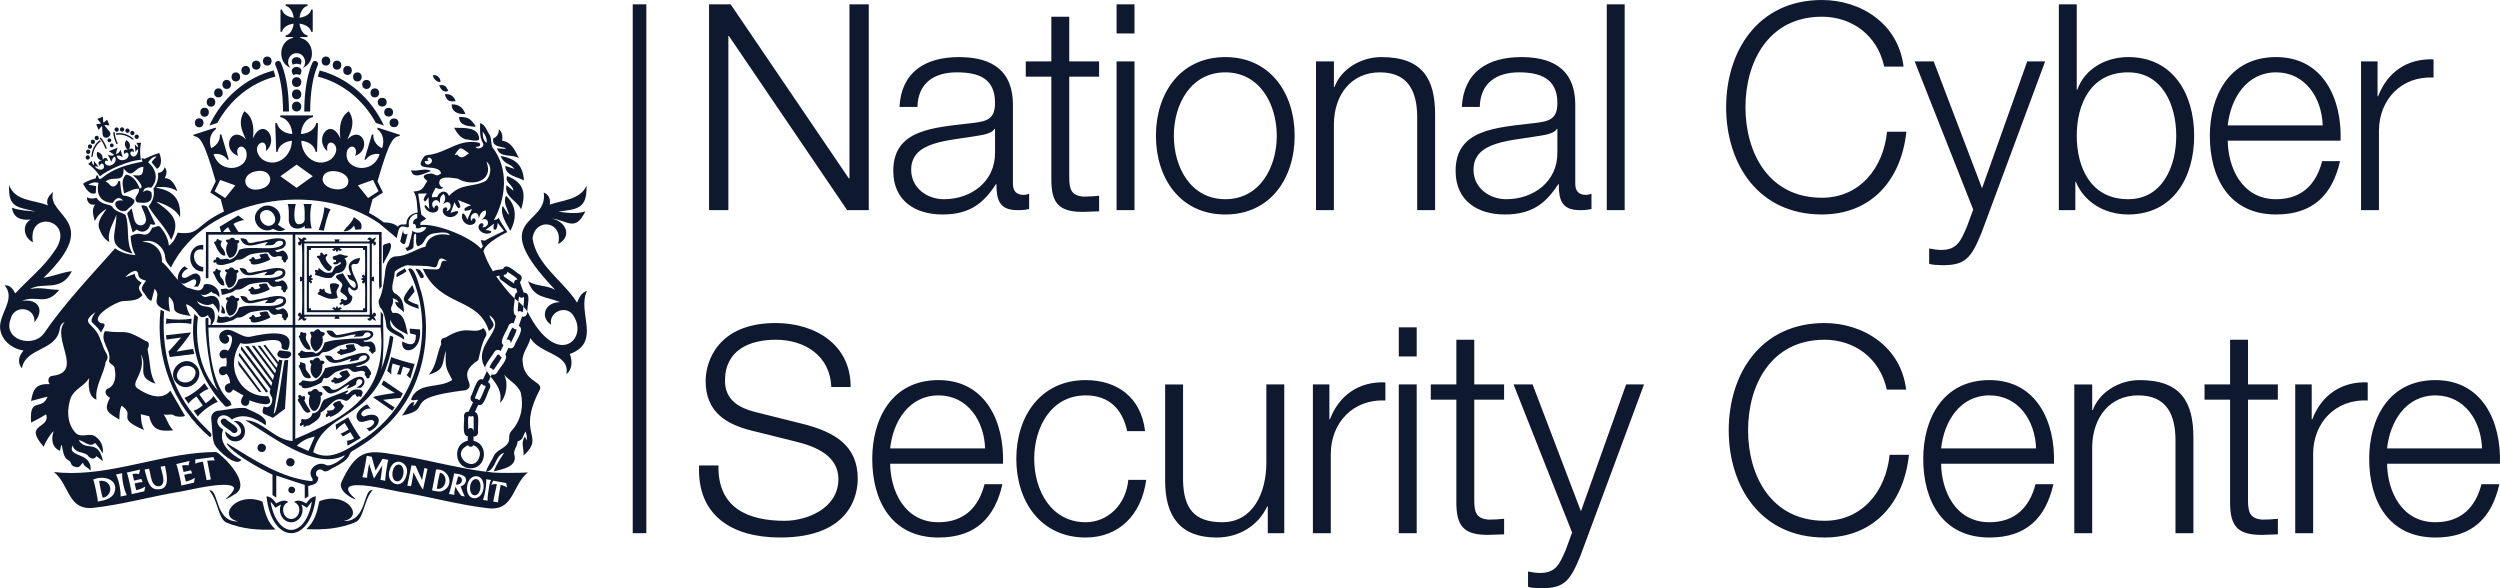 <svg width="153" height="36" viewBox="0 0 153 36" fill="none" xmlns="http://www.w3.org/2000/svg">
<g clip-path="url(#clip0_1_1285)">
<path d="M39.556 0.265H38.723V32.63H39.556V0.265Z" fill="#0E1930"/>
<path d="M146.09 27.444C146.263 25.785 147.255 24.198 149.047 24.198C150.838 24.198 151.848 25.767 151.9 27.444H146.09ZM152.996 28.379C153.084 25.821 151.935 23.262 149.047 23.262C146.158 23.262 144.994 25.679 144.994 28.079C144.994 30.673 146.194 32.896 149.047 32.896C151.309 32.896 152.492 31.696 152.962 29.631H151.866C151.517 31.007 150.648 31.96 149.047 31.96C146.942 31.96 146.107 30.002 146.09 28.379H152.996ZM140.468 32.63H141.564V27.778C141.564 25.89 142.921 24.408 144.904 24.513V23.402C143.286 23.331 142.068 24.196 141.512 25.66H141.477V23.526H140.468V32.629V32.63ZM137.578 20.791H136.482V23.527H134.917V24.461H136.482V30.689C136.465 32.242 136.969 32.736 138.431 32.736C138.761 32.736 139.075 32.701 139.406 32.701V31.748C139.092 31.783 138.779 31.801 138.466 31.801C137.683 31.748 137.578 31.325 137.578 30.601V24.461H139.404V23.527H137.578V20.791ZM126.946 32.63H128.042V27.32C128.076 25.537 129.12 24.197 130.86 24.197C132.6 24.197 133.14 25.379 133.14 26.949V32.63H134.236V26.773C134.236 24.603 133.47 23.262 130.948 23.262C129.677 23.262 128.477 24.004 128.078 25.098H128.043V23.528H126.947V32.631L126.946 32.63ZM118.797 27.444C118.97 25.785 119.963 24.198 121.755 24.198C123.548 24.198 124.556 25.767 124.608 27.444H118.797ZM125.704 28.379C125.791 25.821 124.643 23.262 121.755 23.262C118.868 23.262 117.702 25.679 117.702 28.079C117.702 30.673 118.903 32.896 121.755 32.896C124.017 32.896 125.199 31.696 125.669 29.631H124.573C124.224 31.007 123.354 31.96 121.754 31.96C119.648 31.96 118.814 30.002 118.796 28.379H125.703H125.704ZM116.655 23.845C116.342 21.199 114.011 19.77 111.662 19.77C107.747 19.77 105.798 22.892 105.798 26.332C105.798 29.772 107.747 32.896 111.662 32.896C114.567 32.896 116.498 30.919 116.829 27.832H115.645C115.419 30.073 113.958 31.872 111.662 31.872C108.374 31.872 106.982 29.084 106.982 26.332C106.982 23.58 108.374 20.792 111.662 20.792C113.471 20.792 115.054 21.904 115.472 23.845H116.655ZM96.213 32.594L95.829 33.635C95.464 34.482 95.238 35.064 94.264 35.064C94.021 35.064 93.777 35.029 93.516 34.976V35.911C93.69 35.981 93.916 35.981 94.351 36C95.726 36 96.091 35.558 96.718 34.024L100.615 23.527H99.519L96.753 31.289L93.795 23.527H92.629L96.213 32.594ZM90.225 20.791H89.129V23.527H87.564V24.461H89.129V30.689C89.112 32.242 89.617 32.736 91.078 32.736C91.408 32.736 91.722 32.701 92.052 32.701V31.748C91.739 31.783 91.426 31.801 91.112 31.801C90.33 31.748 90.225 31.325 90.225 30.601V24.461H92.051V23.527H90.225V20.791ZM85.606 21.815H86.702V20.033H85.606V21.815ZM85.606 32.63H86.702V23.527H85.606V32.63ZM80.349 32.63H81.445V27.778C81.445 25.89 82.801 24.408 84.785 24.513V23.402C83.167 23.331 81.949 24.196 81.392 25.66H81.358V23.526H80.349V32.629V32.63ZM78.597 23.527H77.501V28.308C77.501 30.16 76.683 31.96 74.804 31.96C73.065 31.96 72.455 31.096 72.403 29.455V23.528H71.307V29.438C71.307 31.555 72.195 32.897 74.456 32.897C75.796 32.897 76.979 32.208 77.553 30.991H77.588V32.632H78.597V23.529V23.527ZM70.079 26.385C69.835 24.303 68.356 23.262 66.442 23.262C63.693 23.262 62.198 25.467 62.198 28.079C62.198 30.69 63.694 32.896 66.442 32.896C68.443 32.896 69.853 31.555 70.148 29.366H69.052C68.914 30.884 67.8 31.96 66.443 31.96C64.338 31.96 63.294 30.02 63.294 28.079C63.294 26.138 64.337 24.198 66.443 24.198C67.87 24.198 68.688 25.027 68.984 26.385H70.079H70.079ZM54.477 27.444C54.651 25.785 55.643 24.198 57.435 24.198C59.226 24.198 60.236 25.767 60.288 27.444H54.477ZM61.384 28.379C61.471 25.821 60.323 23.262 57.435 23.262C54.546 23.262 53.381 25.679 53.381 28.079C53.381 30.673 54.582 32.896 57.435 32.896C59.697 32.896 60.88 31.696 61.349 29.631H60.253C59.905 31.007 59.036 31.96 57.435 31.96C55.33 31.96 54.495 30.002 54.477 28.379H61.384ZM42.785 28.484C42.646 31.554 44.803 32.895 47.743 32.895C52.145 32.895 52.493 30.16 52.493 29.296C52.493 27.231 51.031 26.455 49.275 25.979L46.247 25.221C45.238 24.974 44.369 24.48 44.369 23.298C44.369 21.428 45.865 20.792 47.483 20.792C49.241 20.792 50.806 21.763 50.875 23.686H52.058C52.076 21.11 49.919 19.77 47.466 19.77C43.969 19.77 43.185 22.081 43.185 23.315C43.185 25.274 44.525 25.979 45.986 26.35L48.753 27.038C49.901 27.321 51.31 27.885 51.31 29.314C51.31 31.15 49.327 31.873 48.022 31.873C45.761 31.873 43.917 31.079 43.969 28.485H42.786L42.785 28.484Z" fill="#0E1930"/>
<path d="M144.496 12.861H145.592V8.009C145.592 6.122 146.949 4.64 148.933 4.746V3.634C147.315 3.564 146.097 4.428 145.541 5.893H145.506V3.758H144.496V12.861ZM136.338 7.674C136.512 6.016 137.504 4.428 139.295 4.428C141.087 4.428 142.097 5.998 142.149 7.674H136.338ZM143.245 8.609C143.332 6.051 142.184 3.493 139.295 3.493C136.407 3.493 135.242 5.909 135.242 8.309C135.242 10.903 136.443 13.126 139.295 13.126C141.557 13.126 142.741 11.926 143.21 9.863H142.114C141.766 11.239 140.897 12.192 139.295 12.192C137.191 12.192 136.356 10.233 136.338 8.61H143.245V8.609ZM126.001 12.861H127.011V11.132H127.045C127.549 12.368 128.803 13.126 130.246 13.126C132.977 13.126 134.283 10.885 134.283 8.309C134.283 5.733 132.978 3.493 130.246 3.493C128.906 3.493 127.602 4.181 127.131 5.486H127.097V0.265H126.001V12.861ZM133.186 8.309C133.186 10.197 132.333 12.191 130.246 12.191C127.915 12.191 127.097 10.197 127.097 8.309C127.097 6.422 127.915 4.428 130.246 4.428C132.333 4.428 133.186 6.422 133.186 8.309ZM120.761 12.826L120.377 13.867C120.013 14.713 119.786 15.296 118.812 15.296C118.569 15.296 118.325 15.26 118.064 15.207V16.143C118.238 16.212 118.464 16.212 118.899 16.231C120.274 16.231 120.639 15.791 121.266 14.255L125.163 3.758H124.067L121.301 11.521L118.343 3.758H117.177L120.761 12.826ZM116.497 4.075C116.183 1.429 113.853 0 111.503 0C107.589 0 105.64 3.123 105.64 6.564C105.64 10.004 107.589 13.126 111.503 13.126C114.408 13.126 116.339 11.15 116.67 8.062H115.487C115.261 10.303 113.799 12.102 111.503 12.102C108.215 12.102 106.823 9.315 106.823 6.562C106.823 3.81 108.215 1.023 111.503 1.023C113.312 1.023 114.895 2.134 115.313 4.075H116.497ZM98.334 12.861H99.43V0.265H98.334V12.861ZM90.562 6.545C90.597 5.062 91.605 4.428 92.963 4.428C94.251 4.428 95.312 4.799 95.312 6.298C95.312 7.304 94.807 7.427 93.902 7.533C91.536 7.816 89.083 7.904 89.083 10.463C89.083 12.297 90.44 13.126 92.092 13.126C93.745 13.126 94.598 12.456 95.363 11.274H95.398C95.398 12.227 95.572 12.861 96.685 12.861C96.981 12.861 97.154 12.844 97.399 12.791V11.856C97.312 11.892 97.172 11.926 97.051 11.926C96.616 11.926 96.407 11.679 96.407 11.256V6.422C96.407 3.987 94.684 3.494 93.101 3.494C91.048 3.494 89.57 4.411 89.465 6.546H90.561L90.562 6.545ZM95.312 9.333C95.329 11.116 93.85 12.192 92.18 12.192C91.153 12.192 90.179 11.503 90.179 10.392C90.179 8.609 92.493 8.627 94.354 8.292C94.65 8.239 95.137 8.151 95.277 7.886H95.312V9.333ZM80.538 12.861H81.634V7.551C81.668 5.769 82.713 4.428 84.453 4.428C86.193 4.428 86.732 5.61 86.732 7.18V12.861H87.828V7.004C87.828 4.834 87.063 3.494 84.54 3.494C83.27 3.494 82.07 4.234 81.669 5.328H81.635V3.758H80.539V12.861H80.538ZM74.988 4.428C77.093 4.428 78.138 6.369 78.138 8.309C78.138 10.25 77.094 12.191 74.988 12.191C72.883 12.191 71.839 10.25 71.839 8.309C71.839 6.369 72.883 4.428 74.988 4.428ZM74.988 3.494C72.24 3.494 70.743 5.699 70.743 8.31C70.743 10.922 72.24 13.127 74.988 13.127C77.737 13.127 79.233 10.922 79.233 8.31C79.233 5.699 77.736 3.494 74.988 3.494ZM68.335 2.047H69.431V0.265H68.335V2.047ZM68.335 12.861H69.431V3.758H68.335V12.861ZM65.438 1.024H64.342V3.758H62.777V4.693H64.342V10.921C64.325 12.474 64.829 12.968 66.291 12.968C66.622 12.968 66.935 12.933 67.266 12.933V11.98C66.953 12.015 66.639 12.033 66.326 12.033C65.543 11.98 65.438 11.557 65.438 10.833V4.694H67.265V3.759H65.438V1.024ZM56.147 6.545C56.182 5.062 57.191 4.428 58.548 4.428C59.905 4.428 60.896 4.799 60.896 6.298C60.896 7.304 60.392 7.427 59.487 7.533C57.121 7.816 54.668 7.904 54.668 10.463C54.668 12.297 56.025 13.126 57.678 13.126C59.331 13.126 60.183 12.456 60.949 11.274H60.982C60.982 12.227 61.156 12.861 62.27 12.861C62.565 12.861 62.74 12.844 62.983 12.791V11.856C62.896 11.892 62.757 11.926 62.635 11.926C62.201 11.926 61.991 11.679 61.991 11.256V6.422C61.991 3.987 60.269 3.494 58.686 3.494C56.632 3.494 55.154 4.411 55.049 6.546H56.145L56.147 6.545ZM60.896 9.333C60.914 11.116 59.434 12.192 57.765 12.192C56.739 12.192 55.764 11.503 55.764 10.392C55.764 8.609 58.078 8.627 59.94 8.292C60.236 8.239 60.722 8.151 60.862 7.886H60.896V9.333ZM43.393 12.861H44.576V2.205H44.611L51.847 12.861H53.169V0.265H51.986V10.921H51.951L44.716 0.265H43.394V12.861H43.393Z" fill="#0E1930"/>
<path d="M32.135 17.914L32.05 17.904L31.823 17.279C31.929 17.14 31.986 16.918 31.819 16.806C31.597 16.717 30.973 15.992 30.787 16.462C30.706 16.491 30.212 16.52 30.173 16.613C29.936 16.232 29.735 15.826 29.587 15.376C29.683 14.854 31.049 14.201 31.049 14.201C31.049 14.201 30.661 13.637 30.506 13.317C30.437 13.472 30.375 13.406 30.225 13.475C30.983 12.109 31.144 10.311 30.14 9.02C30.038 8.796 30.085 8.5 29.984 8.282C29.811 8.048 29.691 7.59 29.382 7.542C29.381 7.948 29.34 8.345 29.533 8.721C29.74 8.983 29.253 9.206 29.101 8.998C29.392 8.964 29.441 8.906 29.34 8.739C28.087 8.454 27.388 9.346 26.192 9.487C26.087 9.487 25.993 9.523 25.933 9.621C25.197 10.627 26.849 9.94 26.993 10.608C26.717 10.839 26.679 10.687 26.421 10.619C26.049 10.634 25.688 10.751 26.152 11.07C25.868 11.521 25.883 11.681 25.306 11.719C25.556 12.076 25.503 12.594 25.567 13C25.157 13.079 24.878 13.28 24.869 13.724C24.684 13.766 24.485 13.668 24.353 13.871C24.094 13.655 23.797 13.614 23.488 13.61C23.338 13.496 22.973 13.229 22.578 13.023C22.656 12.729 22.73 12.451 22.8 12.192C22.915 12.118 23.329 11.85 23.437 11.782C23.381 11.668 23.164 11.221 23.104 11.1C23.843 8.524 24.082 8.381 24.456 8.324L24.477 8.252L23.11 7.809L23.087 7.899C23.432 8.154 23.544 8.574 23.387 9.069C23.022 8.91 22.814 8.559 22.854 8.246C22.846 8.244 22.763 8.22 22.763 8.22L22.306 9.758C22.306 9.758 22.372 9.777 22.379 9.78C22.559 9.516 22.872 9.368 23.234 9.43C22.811 10.793 20.91 10.368 21.25 9.21C21.492 8.733 21.953 9.039 21.731 9.539C22.797 9.16 22.168 7.604 21.256 8.532C21.558 7.905 21.73 7.413 21.351 6.807C20.86 7.127 20.733 7.707 20.828 8.479C20.226 7.082 19.175 8.52 20.03 9.248C19.875 8.212 21.135 8.897 20.282 9.732C19.469 10.316 18.468 9.644 18.44 8.614C18.909 8.656 19.269 8.939 19.317 9.292C19.325 9.292 19.403 9.295 19.403 9.295L19.462 7.537C19.462 7.537 19.363 7.532 19.355 7.532C19.282 7.888 18.9 8.19 18.417 8.198C18.45 7.657 18.756 7.234 19.154 7.164V7.064H17.153V7.164C17.549 7.234 17.856 7.656 17.889 8.198C17.406 8.189 17.025 7.888 16.951 7.532C16.943 7.532 16.844 7.537 16.844 7.537L16.903 9.295C16.903 9.295 16.981 9.292 16.989 9.292C17.038 8.939 17.396 8.656 17.866 8.614C17.838 9.644 16.836 10.316 16.024 9.732C15.17 8.896 16.431 8.212 16.276 9.248C17.131 8.519 16.078 7.084 15.478 8.479C15.573 7.707 15.446 7.127 14.955 6.807C14.576 7.413 14.748 7.905 15.05 8.532C14.136 7.602 13.509 9.162 14.575 9.539C14.353 9.039 14.814 8.733 15.056 9.21C15.396 10.368 13.495 10.791 13.072 9.43C13.434 9.368 13.747 9.516 13.927 9.78C13.934 9.777 14 9.758 14 9.758L13.543 8.22C13.543 8.22 13.46 8.244 13.453 8.246C13.492 8.559 13.284 8.91 12.919 9.069C12.762 8.575 12.874 8.154 13.219 7.899L13.196 7.809L11.83 8.252L11.85 8.324C12.224 8.381 12.463 8.524 13.202 11.1C13.141 11.224 12.926 11.666 12.869 11.782C12.974 11.849 13.393 12.119 13.506 12.192C13.57 12.428 13.637 12.68 13.707 12.946C13.71 12.945 13.712 12.943 13.716 12.942C13.712 12.951 13.709 12.955 13.707 12.946C11.87 13.817 12.286 14.409 10.872 14.239C10.746 14.536 10.627 14.83 10.339 15.031C10.286 14.576 10.086 14.223 9.822 13.901C9.692 13.747 9.513 13.918 9.318 13.934C8.935 14.782 8.67 14.016 7.993 14.46C8.02 14.856 8.079 15.248 8.293 15.613C7.79 15.576 7.375 15.439 7.043 15.199C5.54 16.901 3.97 18.537 2.685 20.41C1.999 21.33 0.164 20.794 0.648 19.527C0.87 18.602 2.188 18.799 2.105 19.717C2.756 18.983 2.338 18.253 1.343 18.416C2.256 18.015 2.805 18.773 3.628 17.732C3 17.747 2.466 17.545 1.839 17.692C2.633 17.21 3.723 17.925 4.4 16.595C3.809 16.659 3.276 16.91 2.665 17.001C6.332 13.457 2.804 13.282 3.252 11.748C2.966 11.995 2.8 12.242 2.933 12.573C2.111 12.225 0.894 12.328 0.561 11.316C0.481 12.758 1.106 12.653 2.178 12.95C1.683 12.89 1.194 12.887 0.731 12.713C0.826 13.359 1.31 13.496 1.878 13.435C1.321 13.748 1.448 14.553 2.015 14.829C1.653 12.743 4.732 13.458 3.326 15.373C2.674 16.36 1.729 17.093 0.936 17.955C0.786 17.692 0.63 17.43 0.284 17.466C0.888 18.173 0.206 18.943 0.045 19.673C-0.188 20.575 0.598 21.344 1.44 21.449C1.105 21.852 1.078 22.212 1.337 22.542C1.59 21.217 3.486 21.516 3.664 20.082C3.696 19.913 3.776 19.781 3.962 19.703C3.108 20.683 5.162 22.756 3.232 22.998C2.957 23.007 2.888 23.3 3.041 23.509C2.244 23.468 2.024 23.775 1.902 24.538C2.253 24.445 2.58 24.36 2.91 24.273C2.563 25.196 1.775 24.219 1.905 25.861C2.227 25.705 2.529 25.539 2.824 25.354C3.109 26.274 1.379 25.876 2.678 27.346C2.76 27.072 3.108 26.51 3.284 26.385C3.124 26.847 3.162 27.383 3.674 27.59C3.697 27.466 3.719 27.358 3.739 27.248C3.763 27.248 3.759 27.248 3.782 27.247C3.856 27.552 3.867 27.981 4.159 28.157C4.256 28.195 4.308 28.25 4.34 28.352C4.394 28.523 4.55 28.569 4.702 28.589C4.893 28.63 4.941 28.409 5.082 28.32C5.122 28.563 5.404 28.601 5.543 28.809C5.65 27.613 4.085 28.047 4.444 27.257C4.583 27.738 5.026 27.633 5.337 27.831C5.457 28.031 5.75 28.196 5.9 27.918C6.045 28.03 6.177 28.13 6.305 28.227C6 26.807 5.274 27.686 4.817 26.94C5.135 26.955 5.475 27.434 5.819 27.106C6.004 27.299 6.147 27.525 6.287 27.753C6.343 27.299 6.176 26.953 5.824 26.7C5.426 26.453 4.887 26.892 4.547 26.399C4.082 25.818 4.096 25.001 4.337 24.33C4.559 23.812 5.177 23.619 5.462 23.128C5.383 23.561 5.423 24.315 5.906 24.455C5.789 23.65 6.351 22.926 6.467 22.149C6.613 21.953 6.621 21.799 6.487 21.588C6.247 21.189 6.181 20.708 5.916 20.314C5.504 19.729 4.998 19.713 5.837 19.096C5.327 19.898 5.743 19.607 6.183 20.362C6.264 20.108 6.639 19.774 6.171 19.776C5.431 19.409 7.133 18.451 7.518 18.426C7.897 18.396 8.43 18.44 8.717 18.06C8.537 17.713 8.363 17.664 8.669 17.305C8.462 17.182 8.28 17.036 8.244 16.761C8.046 16.831 7.873 16.892 7.668 16.964C7.854 16.75 8.402 16.319 8.461 16.797C8.474 17.066 8.737 17.114 8.941 17.181C8.792 17.4 8.544 17.622 8.77 17.88C8.928 18.048 9.026 18.365 9.269 18.407C9.335 18.158 9.398 17.918 9.463 17.672C10.001 18.245 8.923 18.564 10.402 19.078C10.348 18.769 10.3 18.469 10.339 18.149C11.052 18.753 10.032 19.133 11.675 19.331C11.492 19.11 11.45 18.867 11.382 18.62C11.656 18.666 11.877 18.932 12.055 19.132C12.224 19.392 12.348 19.535 12.735 19.281C12.752 19.326 12.756 19.389 12.789 19.415C12.963 19.548 12.893 19.711 12.89 19.889H12.937C13.165 19.656 13.181 19.387 13.111 19.094C12.952 18.542 12.288 18.982 12.056 18.418C12.369 18.635 12.681 18.761 13.025 18.58C13.218 18.764 13.299 18.898 13.392 19.159C13.549 18.565 13.368 17.958 12.75 18.137C12.558 18.207 12.479 18.191 12.285 18.02C12.572 18.121 12.762 17.972 12.945 17.839C12.985 17.891 13.008 17.95 13.034 17.951C13.208 17.962 13.321 18.068 13.429 18.198C13.488 17.69 12.988 17.28 12.487 17.408C12.362 18.031 11.846 17.678 11.437 17.595C10.801 17.218 10.469 16.496 9.907 16.025C9.963 15.326 9.389 14.77 8.7 14.811C9.321 14.536 10.06 15.078 10.108 15.736C10.132 16.005 10.293 16.174 10.461 16.375C12.562 12.091 19.344 10.971 23.238 13.69C23.57 13.998 23.93 14.25 24.274 14.574C24.409 14.165 24.329 13.678 24.93 13.926L25.044 13.848C24.92 13.502 25.176 13.112 25.534 13.086V13.356C25.376 13.382 25.255 13.536 25.28 13.701C25.4 13.675 25.509 13.836 25.444 13.941C25.556 14.006 25.715 13.979 25.803 13.886C25.902 13.891 26.003 13.901 26.103 13.911C25.966 14.241 25.49 14.354 25.223 14.112H25.222C25.274 14.185 25.044 14.913 25.033 14.999C25.007 15.106 24.908 15.175 24.804 15.17C24.847 15.241 24.882 15.3 24.921 15.365C25.092 15.268 25.33 15.274 25.308 15.03C25.34 14.891 25.252 14.251 25.447 14.309C25.526 14.551 25.377 14.832 25.554 15.072C26.116 14.932 25.869 14.416 26.55 14.281C26.822 14.256 27.392 14.123 27.538 14.397C26.942 14.236 26.174 14.401 26.043 15.091C25.424 15.239 24.904 15.687 24.244 15.687C23.721 15.716 23.58 16.354 23.557 16.791C23.47 17.293 23.443 17.814 23.223 18.279C23.116 18.457 23.206 18.661 23.265 18.825C23.467 18.933 23.61 19.638 23.638 19.891C23.637 20.351 24.416 20.506 24.732 20.792C24.821 20.215 23.743 20.378 23.894 19.573C24.085 20.107 24.504 20.217 24.962 20.48C24.819 19.94 24.775 19.042 24.033 19.155C23.746 18.75 24.165 18.727 24.031 18.246C24.243 18.314 24.345 18.389 24.401 18.523C24.335 18.501 24.277 18.483 24.186 18.453C24.21 18.795 24.502 18.875 24.727 19.111C24.689 18.551 24.64 18.198 24.127 17.925C23.837 17.656 24.171 17.034 24.152 16.661C24.143 16.55 24.838 16.199 24.945 16.231C25.461 16.299 26.001 16.215 26.5 16.347C26.998 16.507 26.571 15.41 27.375 15.987C26.793 15.813 27.147 16.458 26.726 16.491C26.432 16.494 26.183 16.465 25.877 16.456C26.934 18.842 29.28 18.142 29.925 20.272C30.464 19.789 30.097 19.797 29.946 19.292C31.165 20.116 28.812 21.071 29.696 22.514C29.64 22.351 30.193 21.675 30.256 21.538C30.356 21.387 30.528 21.376 30.638 21.487L30.813 21.116C30.486 20.934 31.078 20.154 31.122 19.932C31.184 19.797 31.324 19.735 31.434 19.79L31.598 19.328C31.288 19.243 31.52 18.48 31.495 18.267C31.06 17.868 30.702 17.367 30.364 16.904L30.573 16.867C30.549 16.971 30.586 17.086 30.674 17.146C30.824 17.207 31.397 17.767 31.577 17.634L31.667 17.882C31.522 17.921 31.496 18.128 31.495 18.267C31.572 18.333 31.656 18.395 31.731 18.464C31.741 18.414 31.734 18.187 31.778 18.154C31.846 18.244 31.97 18.245 32.045 18.172C32.115 18.21 32.028 18.703 32.036 18.765C32.12 18.858 32.2 18.953 32.275 19.053C32.243 18.828 32.517 17.962 32.138 17.919L32.135 17.914ZM25.994 9.865C26.073 9.857 26.14 9.849 26.228 9.84C26.074 9.726 26.225 9.571 26.352 9.682C26.657 9.921 26.046 10.314 25.994 9.866V9.865ZM13.78 12.12L13.137 11.706L13.476 11.012L14.403 11.346L13.78 12.12ZM15.879 11.582C14.873 11.788 14.661 10.666 15.669 10.48C16.675 10.273 16.887 11.395 15.879 11.582ZM18.151 11.494L17.16 10.786L18.152 10.075L19.143 10.784L18.151 11.494ZM21.308 11.182C21.189 11.899 19.602 11.589 19.756 10.879C19.874 10.161 21.461 10.471 21.308 11.182ZM21.903 11.345L22.83 11.011L23.169 11.705L22.526 12.119L21.903 11.345ZM29.535 8.05C29.717 8.256 29.797 8.477 29.797 8.73C29.622 8.668 29.546 8.473 29.535 8.05ZM28.701 9.38C28.456 9.549 28.236 9.8 27.986 9.461C27.929 9.472 27.881 9.483 27.822 9.494C28.192 8.912 28.162 9.013 28.701 9.38ZM26.654 11.489C26.817 11.547 26.973 11.636 27.138 11.469C26.979 11.469 26.93 11.356 26.885 11.248C26.808 10.699 27.692 10.893 28.02 10.933C28.849 11.444 30.26 11.118 29.77 9.902C30.153 10.142 30.021 10.809 29.731 11.069C28.964 11.49 28.238 11.173 27.474 11.996C27.357 11.62 26.917 11.641 26.759 12.056C26.613 12.065 26.575 12.063 26.436 12.072C26.411 11.854 26.585 11.697 26.655 11.491L26.654 11.489ZM29.544 15.09C29.51 15.133 29.439 15.223 29.439 15.223C28.802 14.486 26.651 13.639 25.721 13.776C25.721 13.776 25.733 13.667 25.739 13.609L25.733 13.612L26.086 13.385L25.784 13.131C25.787 13.095 25.591 11.854 25.591 11.854L26.124 11.838C26.124 11.838 25.934 12.064 25.926 12.243C25.956 12.264 25.981 12.295 26 12.333C26.107 12.287 26.221 12.063 26.221 12.063L26.271 12.796C26.271 12.796 26.123 12.585 26.015 12.547C26.007 12.574 25.996 12.599 25.976 12.619C26.13 13.107 26.831 13.135 26.832 12.718C26.808 12.501 26.572 12.537 26.585 12.766C26.201 12.457 26.721 11.963 26.934 12.46C26.906 12.173 26.93 12.012 27.149 11.871C27.294 12.057 27.274 12.231 27.116 12.509C27.588 12.065 27.768 12.817 27.325 12.928C27.541 12.533 26.919 12.658 27.147 13.071C27.356 13.395 27.863 13.347 28.041 12.995C28.029 12.974 28.019 12.951 28.014 12.928C27.837 12.893 27.573 13.045 27.573 13.045L27.819 12.369C27.819 12.369 27.921 12.659 28.069 12.748C28.095 12.722 28.129 12.706 28.166 12.696C28.194 12.518 28.017 12.239 28.017 12.239L28.836 12.56C28.836 12.56 28.512 12.643 28.409 12.792C28.429 12.823 28.442 12.859 28.443 12.895C28.613 12.93 28.889 12.788 28.889 12.788L28.596 13.445C28.596 13.445 28.51 13.157 28.358 13.062C28.339 13.076 28.316 13.086 28.293 13.093C28.177 13.474 28.517 13.845 28.889 13.751C29.34 13.612 28.983 13.091 28.861 13.527C28.616 13.145 29.274 12.723 29.305 13.363C29.386 13.055 29.492 12.915 29.727 12.877C29.787 13.127 29.692 13.262 29.473 13.451C29.979 13.235 30.003 13.947 29.513 13.91C29.683 13.75 29.533 13.567 29.367 13.708C29.074 14.017 29.622 14.461 30.05 14.24C30.05 14.213 30.057 14.186 30.069 14.161C29.962 14.086 29.71 14.078 29.71 14.078L30.235 13.684C30.235 13.684 30.172 13.922 30.223 14.047C30.261 14.041 30.301 14.045 30.338 14.061C30.451 13.946 30.457 13.637 30.457 13.637L30.848 14.132C30.848 14.132 29.865 14.591 29.692 14.724L29.418 14.697L29.553 15.087H29.545L29.544 15.09ZM31.659 17.115C31.535 17.104 31.433 17.213 31.474 17.348C31.462 17.347 31.449 17.343 31.439 17.336L30.864 16.938C30.827 16.912 30.815 16.86 30.835 16.817C30.944 16.813 31.061 16.756 31.046 16.623C31.09 16.681 31.709 17.015 31.659 17.116V17.115Z" fill="#0E1930"/>
<path d="M24.717 14.28C24.673 14.227 24.663 14.151 24.701 14.095C24.631 14.08 24.515 14.738 24.491 14.775C24.538 14.821 24.58 14.866 24.619 14.912C24.679 14.929 24.782 14.965 24.803 14.875L24.951 14.296C24.883 14.36 24.773 14.365 24.717 14.281V14.28Z" fill="#0E1930"/>
<path d="M16.063 30.696C14.438 30.043 13.255 31.641 14.583 31.91C13.126 31.974 13.408 29.895 12.807 30.019C13.334 30.595 13.334 31.667 13.818 31.964C14.797 32.386 15.815 32.454 16.864 32.406C16.336 31.93 16.208 31.331 16.064 30.696H16.063Z" fill="#0E1930"/>
<path d="M21.028 31.887C22.354 31.62 21.179 30.02 19.548 30.674C19.404 31.309 19.276 31.908 18.748 32.383C19.797 32.432 20.814 32.363 21.794 31.941C22.28 31.644 22.279 30.572 22.805 29.997C22.205 29.873 22.485 31.952 21.029 31.887H21.028Z" fill="#0E1930"/>
<path d="M31.687 18.992C31.684 19.025 31.696 19.054 31.715 19.074C31.789 19.01 31.905 19.037 31.959 19.112C32.044 19.087 32.015 18.821 32.033 18.757C31.936 18.652 31.835 18.551 31.728 18.456L31.686 18.991L31.687 18.992Z" fill="#0E1930"/>
<path d="M31.278 20.97C31.286 20.894 31.696 20.207 31.589 20.147C31.515 20.162 31.43 20.121 31.398 20.049C31.298 20.008 31.038 20.756 30.993 20.803C31.124 20.721 31.289 20.857 31.245 21.009C31.258 21 31.27 20.987 31.278 20.969V20.97Z" fill="#0E1930"/>
<path d="M35.926 17.804C35.585 17.909 35.445 18.197 35.318 18.521C34.463 17.169 32.837 16.236 32.59 14.582C32.781 13.259 34.51 13.561 34.158 14.94C35.055 14.452 34.621 13.542 33.777 13.382C34.694 13.456 35.197 14.242 35.823 12.935C35.281 13.135 34.454 12.993 34.169 12.951C35.311 12.793 35.932 12.805 35.897 11.365C35.508 12.227 34.43 12.243 33.648 12.523C33.698 12.14 33.58 11.906 33.276 11.782C33.586 13.884 29.655 13.199 33.975 17.736C33.445 17.44 32.829 17.539 32.315 17.209C32.715 18.302 33.391 18.113 34.274 18.493C33.326 18.488 33.031 19.427 33.734 19.877C33.551 19.152 34.532 18.653 35.023 19.219C36.145 20.68 34.092 22.709 32.271 19.049C32.285 19.251 32.145 19.432 31.951 19.372L31.745 19.951C32.162 20.108 31.522 20.924 31.478 21.159C31.405 21.315 31.244 21.363 31.122 21.277L30.92 21.701C31.173 21.935 30.495 22.601 30.418 22.807C30.339 22.926 30.198 22.966 30.099 22.903L30.026 23.056C30.041 23.076 30.051 23.088 30.053 23.086C30.514 23.638 30.724 24.064 30.601 24.651C30.974 24.326 31.141 23.426 30.842 22.935C31.18 23.293 31.671 23.549 31.864 24.005C32.059 24.835 31.91 25.659 31.354 26.314C31.118 26.555 31.181 26.681 31.151 26.976C30.993 27.443 30.442 27.482 30.233 27.879C30.087 28.227 29.846 28.511 29.741 28.876C30.368 28.776 30.26 27.889 30.854 27.709C30.613 28.081 30.38 28.419 30.216 28.851C30.711 28.72 31.646 28.584 31.489 27.876C31.372 27.549 31.685 27.334 31.669 27.021C32.062 26.879 31.97 26.718 32.158 26.408C32.245 26.595 32.25 26.754 32.238 26.958C32.19 26.856 32.16 26.792 32.125 26.719C31.848 27.102 32.08 27.473 32.041 27.882C33.408 26.64 31.592 26.649 33.012 23.896C33.339 23.349 32.083 23.41 31.99 22.172C31.902 21.636 32.366 21.198 32.464 20.686C33.011 21.672 34.92 21.639 34.66 22.899C35.044 22.605 35.027 22.066 34.875 21.662C36.845 20.943 35.29 19.105 35.925 17.803L35.926 17.804Z" fill="#0E1930"/>
<path d="M30.062 22.536C30.106 22.555 30.144 22.586 30.161 22.634C30.193 22.639 30.227 22.622 30.249 22.589C30.265 22.541 30.749 21.896 30.695 21.852C30.64 21.834 30.591 21.796 30.575 21.739C30.529 21.694 30.461 21.672 30.416 21.741C30.398 21.823 29.857 22.442 29.995 22.521C30.018 22.521 30.041 22.526 30.062 22.536Z" fill="#0E1930"/>
<path d="M29.778 22.665C29.787 22.68 29.795 22.693 29.803 22.707L29.812 22.689L29.778 22.665Z" fill="#0E1930"/>
<path d="M10.715 25.464C10.912 25.5 11.131 25.539 11.322 25.451C11.024 24.938 10.732 24.433 10.428 23.909C9.899 24.569 8.981 24.166 8.404 23.761C7.933 23.409 8.949 22.862 8.622 21.691C9.074 22.429 8.254 23.069 9.521 23.483C9.155 22.929 9.204 22.216 9.066 21.584C9.05 21.474 8.997 21.366 9.084 21.256C9.127 21.105 9.137 20.899 8.933 20.877C7.515 20.052 7.802 20.453 6.422 20.262C6.084 20.868 6.803 21.409 6.689 22.002C6.588 22.293 7.022 22.28 7.018 22.564C7.115 23.006 7.067 23.624 6.57 23.795C6.323 23.946 6.521 24.266 6.737 24.341C6.297 25.144 6.634 25.272 7.306 25.674C7.31 25.365 7.315 25.094 7.441 24.831C8.368 25.454 6.987 25.559 8.825 26.315C8.639 26.002 8.643 25.664 8.615 25.351C8.789 25.393 8.958 25.434 9.131 25.474C9.33 26.337 9.79 26.412 10.601 26.336C10.311 26.043 10.229 25.663 10.017 25.359C10.262 25.442 10.504 25.273 10.714 25.464H10.715Z" fill="#0E1930"/>
<path d="M27.265 20.659C27.014 20.7 26.957 20.808 27.003 21.056C26.722 21.67 26.715 22.415 26.236 22.933C27.265 22.638 27.037 22.242 27.288 21.45C27.237 22.527 27.292 22.512 27.677 23.249C26.883 23.814 25.587 23.339 25.151 24.438C25.273 24.579 25.428 24.436 25.589 24.475C25.485 24.602 25.443 24.751 25.278 24.861C25.314 24.756 25.336 24.689 25.358 24.624C25.061 24.523 24.817 25.212 24.595 25.434C26.715 25.002 24.338 24.371 28.518 23.877C29.256 23.525 27.819 22.972 29.27 22.041C29.399 21.533 29.477 21.009 29.749 20.55C29.814 20.399 29.712 20.186 29.576 20.081C28.94 20.535 28.639 19.803 27.265 20.66V20.659Z" fill="#0E1930"/>
<path d="M5.859 11.822C5.868 11.679 5.877 11.541 5.886 11.389C5.727 11.361 5.58 11.335 5.416 11.307C5.608 11.16 5.841 11.124 6.03 11.198C5.868 11.893 6.159 12.381 6.89 12.42C7.114 12.082 7.314 12.031 7.532 12.269C6.565 12.168 7.282 13.203 7.776 12.852C7.908 12.66 8.325 12.49 8.204 12.22C7.437 11.652 7.491 12.489 7.348 11.087C7.316 11.084 7.28 11.081 7.25 11.079C7.179 11.346 6.921 11.552 6.709 11.3C6.636 11.215 6.571 11.138 6.451 11.117C6.976 10.691 7.6 11.305 7.562 10.306C8.146 11.049 8.198 10.224 8.776 10.211C8.749 10.8 8.629 10.755 8.13 10.722C8.293 10.849 8.917 11.479 8.553 11.538C8.401 11.144 8.146 10.76 7.715 10.681C7.367 11.034 7.537 11.429 7.591 11.836C7.901 11.729 8.166 11.527 8.492 11.552C8.601 11.877 8.088 12.056 8.379 12.378C8.879 12.46 9.42 12.463 9.261 11.747C9.098 11.649 8.937 11.581 8.769 11.762C8.778 11.484 9.046 11.436 9.255 11.489C9.715 10.992 9.562 10.335 9.067 9.936C9.197 9.741 9.335 9.606 9.573 9.558C9.493 9.726 9.324 9.788 9.286 9.941C9.396 10.079 9.499 10.206 9.601 10.333C9.867 10.214 9.935 9.793 9.747 9.362C9.42 9.448 8.844 9.724 8.844 9.724C8.562 9.614 8.683 9.756 8.723 9.894C7.823 10.061 6.939 10.301 6.224 10.907C6.096 11.002 6.037 10.945 5.995 10.76C5.91 10.628 5.871 10.856 5.859 10.913C5.859 10.913 5.317 11.047 5.082 11.251C5.248 11.53 5.484 11.969 5.858 11.823L5.859 11.822Z" fill="#0E1930"/>
<path d="M9.392 11.545C9.475 11.959 9.359 12.303 9.092 12.627C9.492 13.353 10.17 13.904 10.47 14.69C11.139 13.423 10.425 12.997 9.505 12.303C10.095 12.518 10.69 12.723 11.019 13.293C11.089 12.206 10.614 11.664 9.574 11.496C9.577 11.481 9.58 11.467 9.583 11.452C10.016 11.431 10.448 11.432 10.854 11.701C10.747 11.365 10.476 10.866 10.084 10.909C10.225 10.61 10.223 10.411 10.081 10.231C10.014 10.441 9.884 10.571 9.67 10.578C9.716 10.955 9.593 11.268 9.391 11.545H9.392Z" fill="#0E1930"/>
<path d="M6.083 14.021C6.206 14.324 6.39 14.677 6.695 14.803C6.538 14.204 6.936 13.683 7.122 13.142C7.125 14.39 6.427 15.066 8.113 15.525C7.663 14.791 7.961 13.899 7.677 13.145C7.406 12.988 7.099 12.948 6.916 12.717C6.865 12.608 6.773 12.568 6.675 12.547C6.358 12.477 6.065 12.371 5.906 12.103C5.674 12.177 5.534 12.168 5.321 12.078C5.303 12.345 5.526 12.613 5.821 12.51C5.584 12.859 5.716 13.173 5.802 13.532C5.971 13.173 6.229 12.956 6.518 12.774C6.297 13.157 5.902 13.543 6.082 14.022L6.083 14.021Z" fill="#0E1930"/>
<path d="M12.86 26.764C13.088 26.549 12.778 26.424 12.657 26.258C10.62 24.336 9.861 21.838 10.039 19.063C9.99 19.038 9.928 19.007 9.828 18.956C9.487 21.898 10.606 24.866 12.86 26.764Z" fill="#0E1930"/>
<path d="M31.044 10.775C30.851 11.153 31.409 11.311 31.417 11.669C31.269 11.55 31.143 11.449 31.002 11.335C30.824 12.036 31.641 12.261 31.891 12.813C32.22 11.791 32.041 11.171 31.044 10.775Z" fill="#0E1930"/>
<path d="M8.668 13.791C8.128 13.824 8.207 13.136 8.048 12.752C7.951 12.865 7.869 12.958 7.781 13.058C7.892 13.44 8.004 13.823 8.122 14.23C8.213 14.165 8.288 14.11 8.368 14.052C8.745 14.322 9.089 14.136 9.213 13.715C9.325 13.743 9.427 13.792 9.507 13.709C9.33 13.34 9.161 12.983 8.987 12.62C8.878 12.643 8.778 12.488 8.649 12.61C8.769 12.951 9.215 13.631 8.668 13.791Z" fill="#0E1930"/>
<path d="M30.94 9.062C30.937 9.078 30.933 9.094 30.931 9.108C30.762 9.099 30.593 9.09 30.416 9.08C30.605 9.699 31.314 9.4 31.76 9.681C31.504 9.185 31.32 8.7 30.724 8.605C30.788 8.31 30.71 8.032 30.529 7.922C30.532 8.18 30.425 8.369 30.193 8.467C30.078 8.98 30.605 8.954 30.941 9.062H30.94Z" fill="#0E1930"/>
<path d="M30.786 12.627L30.744 12.636C30.621 13.183 30.996 13.662 31.23 14.129C31.637 13.394 31.621 12.561 30.97 11.979C30.77 12.369 31.048 12.741 31.146 13.11C31.133 13.115 31.12 13.121 31.105 13.126C30.998 12.96 30.892 12.794 30.785 12.627H30.786Z" fill="#0E1930"/>
<path d="M30.636 9.544C30.868 10.106 31.241 9.971 31.483 10.339C31.279 10.271 31.102 10.212 30.924 10.153C30.913 10.751 31.655 10.815 32.066 11.044C32 10.075 31.536 9.71 30.636 9.545V9.544Z" fill="#0E1930"/>
<path d="M28.497 8.531C28.75 8.531 29.115 8.695 29.325 8.546C29.33 7.731 28.349 7.838 27.791 7.821C27.957 8.127 28.169 8.429 28.497 8.531Z" fill="#0E1930"/>
<path d="M25.706 20.163C25.497 20.147 25.299 20.131 25.071 20.112C25.081 20.227 25.087 20.312 25.094 20.403C25.22 20.435 25.329 20.462 25.445 20.491C25.48 21.163 25.116 21.175 24.622 20.894C24.475 21.747 25.828 21.66 25.707 20.163H25.706Z" fill="#0E1930"/>
<path d="M25.237 17.442C24.489 18.37 24.483 18.506 25.622 18.905C25.612 18.8 25.605 18.731 25.597 18.652C25.375 18.584 25.155 18.502 24.957 18.365C25.1 18.185 25.234 18.017 25.373 17.842C25.333 17.724 25.291 17.601 25.237 17.442Z" fill="#0E1930"/>
<path d="M21.754 14.06C21.878 14.05 21.989 14.041 22.098 14.033C22.218 13.58 21.964 13.53 21.658 13.286C21.534 13.662 21.208 13.845 21.023 14.162C21.322 14.141 21.495 14.042 21.666 13.806C21.697 13.896 21.725 13.978 21.753 14.06H21.754Z" fill="#0E1930"/>
<path d="M23.474 16.116C23.582 15.818 24.144 15.084 23.841 14.852C23.701 14.936 23.409 14.9 23.435 15.124C23.433 15.45 23.435 15.777 23.435 16.104C23.449 16.108 23.461 16.111 23.474 16.115V16.116Z" fill="#0E1930"/>
<path d="M29.073 7.762C29.084 7.746 29.096 7.729 29.107 7.712C28.791 7.255 28.655 7.161 28.097 7.158C28.106 7.712 28.673 7.713 29.073 7.761V7.762Z" fill="#0E1930"/>
<path d="M27.645 6.39C27.624 6.781 27.947 7.007 28.483 6.978C28.343 6.583 28.067 6.368 27.645 6.39Z" fill="#0E1930"/>
<path d="M26.389 10.459C25.951 10.253 25.596 10.516 25.157 10.418C25.282 11.035 26.007 10.585 26.389 10.459Z" fill="#0E1930"/>
<path d="M27.222 5.767C27.335 6.161 27.487 6.245 27.886 6.188C27.759 5.864 27.553 5.733 27.222 5.767Z" fill="#0E1930"/>
<path d="M27.436 5.562C27.281 5.226 27.201 5.183 26.874 5.218C27.009 5.551 27.204 5.675 27.436 5.562Z" fill="#0E1930"/>
<path d="M25.439 16.489C25.542 16.67 25.646 16.85 25.747 17.024C26.149 17.024 25.807 16.683 25.715 16.537C25.662 16.48 25.55 16.48 25.465 16.454C25.457 16.466 25.448 16.477 25.439 16.488L25.439 16.489Z" fill="#0E1930"/>
<path d="M24.28 16.96C24.485 16.841 24.698 16.748 24.882 16.598C24.838 16.535 24.807 16.49 24.758 16.421C24.582 16.597 24.167 16.653 24.279 16.96H24.28Z" fill="#0E1930"/>
<path d="M26.949 5.018C27.007 4.805 26.707 4.521 26.492 4.608C26.521 4.843 26.765 5.05 26.949 5.018Z" fill="#0E1930"/>
<path d="M6.776 8.669C6.887 8.563 6.719 8.392 6.611 8.499C6.499 8.605 6.667 8.778 6.776 8.669Z" fill="#0E1930"/>
<path d="M6.923 8.98C7.034 8.875 6.867 8.703 6.759 8.81C6.647 8.917 6.814 9.089 6.923 8.98Z" fill="#0E1930"/>
<path d="M6.155 7.575L5.889 7.596L6.027 7.949L6.214 7.728C6.226 7.735 6.237 7.74 6.249 7.743C6.249 7.745 6.276 8.213 6.277 8.215C6.324 8.628 6.946 8.374 6.697 8.043L6.398 7.682C6.405 7.672 6.409 7.66 6.414 7.647L6.699 7.677L6.56 7.324L6.354 7.495C6.344 7.489 6.332 7.483 6.32 7.48L6.296 7.139C6.211 7.173 6.041 7.242 5.955 7.276L6.169 7.541C6.163 7.551 6.158 7.563 6.155 7.574V7.575Z" fill="#0E1930"/>
<path d="M5.395 9.421C5.567 9.426 5.571 9.153 5.398 9.153C5.229 9.149 5.223 9.422 5.395 9.421Z" fill="#0E1930"/>
<path d="M5.368 9.771C5.54 9.776 5.543 9.503 5.371 9.503C5.201 9.499 5.196 9.772 5.368 9.771Z" fill="#0E1930"/>
<path d="M5.918 8.576C6.091 8.582 6.094 8.309 5.921 8.309C5.752 8.304 5.747 8.577 5.918 8.576Z" fill="#0E1930"/>
<path d="M5.504 9.103C5.677 9.108 5.68 8.835 5.507 8.835C5.338 8.831 5.333 9.104 5.504 9.103Z" fill="#0E1930"/>
<path d="M7.108 9.437C7.099 9.302 7.195 9.039 7.195 9.039C7.062 9.093 6.788 9.204 6.654 9.258C6.654 9.258 6.902 9.383 6.987 9.487C6.873 9.529 6.762 9.547 6.604 9.474L6.815 9.899C6.86 9.712 6.956 9.6 7.028 9.586C7.256 9.94 6.689 10.332 6.444 10.027C6.372 9.9 6.458 9.764 6.602 9.868C6.581 9.606 6.356 9.606 6.288 9.801C6.293 9.532 6.226 9.368 5.948 9.289C5.876 9.558 5.964 9.72 6.231 9.836C6.08 9.816 5.915 9.967 6.122 10.156C6.124 9.986 6.263 9.967 6.339 10.082C6.46 10.396 6.096 10.517 5.796 10.198C5.863 10.173 5.934 10.184 6.028 10.206L5.743 9.841C5.757 9.97 5.748 10.062 5.722 10.12C5.66 10.047 5.641 9.986 5.615 9.845L5.397 10.039C5.605 10.171 5.838 10.38 6.124 10.793C6.503 10.416 8.029 9.768 8.619 9.787C8.547 9.287 8.575 8.973 8.636 8.733L8.347 8.743C8.423 8.864 8.45 8.922 8.455 9.018C8.397 8.993 8.328 8.934 8.251 8.83L8.291 9.294C8.346 9.212 8.39 9.155 8.455 9.126C8.454 9.567 8.107 9.733 7.982 9.42C7.959 9.284 8.073 9.2 8.19 9.322C8.212 9.042 7.99 9.046 7.894 9.166C8.009 8.897 7.963 8.717 7.728 8.572C7.579 8.824 7.641 8.99 7.828 9.182C7.646 9.087 7.482 9.243 7.644 9.449C7.679 9.271 7.833 9.313 7.867 9.455C7.895 9.846 7.218 9.956 7.144 9.54C7.205 9.5 7.351 9.515 7.51 9.619L7.376 9.164C7.31 9.327 7.218 9.39 7.107 9.44L7.108 9.437Z" fill="#0E1930"/>
<path d="M14.264 23.835C14.469 23.956 14.697 24.088 14.905 24.209C14.395 24.838 15.31 25.11 15.26 24.496C15.602 24.645 16.948 25.064 16.408 24.249C14.643 24.309 13.744 22.431 14.72 20.995C15.313 21.27 17.398 20.241 17.226 21.288C17.336 21.405 17.367 21.415 17.614 21.413C18.218 20.007 16.14 20.427 15.393 20.592C14.729 20.791 14.117 19.806 13.529 20.345C13.295 20.556 13.448 21.021 13.764 21.037C14.046 21.045 14.126 20.652 13.875 20.531C14.423 20.343 14.16 21.235 13.961 21.463C13.334 21.134 13.23 22.161 13.851 21.891C13.878 22.074 13.886 22.256 13.843 22.432C13.164 22.284 13.345 23.27 13.855 22.873C14.002 23.015 14.069 23.234 14.086 23.444C13.406 23.543 13.949 24.427 14.264 23.835Z" fill="#0E1930"/>
<path d="M16.235 24.907C16.206 24.897 16.177 24.888 16.14 24.876C16.092 25.005 16.019 25.241 16.132 25.324L16.704 25.572L17.439 25.019L17.637 22.03L17.42 22.047C17.362 22.053 16.962 25.499 16.754 25.297C16.796 25.07 17.284 22.048 17.284 22.048C17.284 22.048 17.138 22.027 17.067 22.017C17.055 22.086 17.039 22.176 17.039 22.176L16.229 21.097L16.122 21.148L16.99 22.305L16.934 22.51C16.854 22.458 16.017 21.279 15.934 21.169L15.764 21.156L16.892 22.649L16.833 22.849L15.568 21.162L15.406 21.16L16.775 22.991L16.703 23.255L15.2 21.181L15 21.186L16.664 23.413L16.604 23.62L14.767 21.186L14.736 21.373C14.736 21.373 16.446 23.652 16.55 23.801C16.462 24.082 16.53 24.106 16.65 24.338C16.716 24.598 16.539 25.002 16.235 24.907Z" fill="#0E1930"/>
<path d="M16.407 23.959L14.65 21.596C14.65 21.596 14.616 21.707 14.602 21.756C14.733 21.93 16.286 24.02 16.286 24.02L16.408 23.959H16.407Z" fill="#0E1930"/>
<path d="M14.645 22.393C15.051 22.915 15.449 23.447 15.845 23.974C15.903 23.981 16.013 24.005 16.013 24.005L14.579 22.075C14.579 22.075 14.555 22.272 14.645 22.393Z" fill="#0E1930"/>
<path d="M17.709 21.514C17.515 21.499 17.309 21.459 17.119 21.44C16.749 21.767 17.165 21.954 17.441 21.928C17.679 21.991 17.994 21.674 17.71 21.514H17.709Z" fill="#0E1930"/>
<path d="M17.65 29.945C17.593 30.212 18.006 30.297 18.057 30.03C18.114 29.763 17.7 29.678 17.65 29.945Z" fill="#0E1930"/>
<path d="M18.023 28.343C18.095 28.013 17.581 27.906 17.519 28.239C17.447 28.569 17.96 28.675 18.023 28.343Z" fill="#0E1930"/>
<path d="M16.268 27.461C16.34 27.131 15.826 27.024 15.764 27.357C15.692 27.687 16.205 27.793 16.268 27.461Z" fill="#0E1930"/>
<path d="M19.091 30.699C18.883 31.892 18.322 32.43 17.823 32.43C17.323 32.43 16.763 31.892 16.554 30.699C16.618 30.758 16.678 30.837 16.75 30.931L16.859 31.076L17.012 30.979C17.078 30.938 17.142 30.904 17.201 30.881C17.134 31.02 17.112 31.182 17.143 31.352C17.208 31.71 17.488 31.962 17.825 31.964C18.159 31.962 18.438 31.71 18.504 31.352C18.536 31.182 18.512 31.02 18.445 30.881C18.505 30.905 18.568 30.939 18.634 30.979L18.787 31.076L18.896 30.931C18.968 30.837 19.029 30.757 19.092 30.699M19.337 30.374C19.044 30.404 18.893 30.604 18.738 30.809C18.601 30.723 18.421 30.637 18.252 30.637C18.162 30.637 18.074 30.662 17.999 30.724C18.536 30.939 18.343 31.758 17.823 31.762C17.302 31.758 17.11 30.939 17.646 30.724C17.571 30.662 17.484 30.637 17.393 30.637C17.225 30.637 17.045 30.723 16.907 30.809C16.753 30.604 16.601 30.403 16.309 30.374C16.469 31.878 17.146 32.63 17.823 32.63C18.5 32.63 19.177 31.878 19.337 30.374Z" fill="#0E1930"/>
<path d="M14.496 26.431C14.719 26.158 13.934 25.801 13.82 25.648C13.727 25.591 13.61 25.605 13.547 25.686C13.323 25.947 14.096 26.31 14.202 26.455C14.297 26.53 14.429 26.519 14.496 26.431Z" fill="#0E1930"/>
<path d="M14.397 27.013C15.265 27.017 15.152 25.62 14.297 25.768C14.694 25.985 15.038 26.561 14.42 26.728C14.188 26.776 13.95 26.523 13.779 26.397C13.786 26.738 14.06 27.013 14.397 27.013Z" fill="#0E1930"/>
<path d="M13.162 27.244C13.353 27.613 14.47 28.614 14.774 28.141C14.228 27.861 13.304 27.171 13.658 26.294C12.857 25.796 13.565 24.999 14.189 25.676C14.855 25.258 15.593 25.557 16.249 26.018C16.484 25.502 15.341 25.146 15.073 24.992C14.738 24.878 13.675 25.122 13.32 25.138C13.079 25.169 12.905 25.388 12.927 25.634C12.98 25.897 12.973 27.035 13.163 27.244H13.162Z" fill="#0E1930"/>
<path d="M23.002 7.523L23.496 7.683C22.716 6.016 21.286 4.762 19.564 4.313C19.522 4.429 19.484 4.554 19.449 4.686C20.961 5.072 22.237 6.116 23.003 7.523H23.002Z" fill="#0E1930"/>
<path d="M12.81 7.682L13.304 7.522C14.07 6.115 15.346 5.071 16.858 4.685C16.823 4.553 16.785 4.428 16.743 4.312C15.021 4.761 13.591 6.015 12.811 7.682H12.81Z" fill="#0E1930"/>
<path d="M21.872 4.984C22.226 4.989 22.226 4.426 21.872 4.432C21.519 4.426 21.519 4.989 21.872 4.984Z" fill="#0E1930"/>
<path d="M20.624 4.263C20.978 4.268 20.978 3.706 20.624 3.711C20.271 3.706 20.271 4.268 20.624 4.263Z" fill="#0E1930"/>
<path d="M19.948 4.013C20.301 4.018 20.301 3.456 19.948 3.461C19.594 3.456 19.594 4.018 19.948 4.013Z" fill="#0E1930"/>
<path d="M21.268 4.587C21.621 4.592 21.621 4.03 21.268 4.035C20.915 4.03 20.915 4.592 21.268 4.587Z" fill="#0E1930"/>
<path d="M22.43 5.443C22.783 5.448 22.783 4.885 22.43 4.891C22.077 4.885 22.077 5.448 22.43 5.443Z" fill="#0E1930"/>
<path d="M23.842 7.517C23.837 7.875 24.391 7.875 24.386 7.517C24.391 7.158 23.837 7.158 23.842 7.517Z" fill="#0E1930"/>
<path d="M23.513 6.867C23.508 7.226 24.062 7.226 24.057 6.867C24.062 6.509 23.508 6.509 23.513 6.867Z" fill="#0E1930"/>
<path d="M22.938 5.96C23.291 5.966 23.291 5.403 22.938 5.408C22.584 5.403 22.584 5.966 22.938 5.96Z" fill="#0E1930"/>
<path d="M23.119 6.253C23.114 6.611 23.669 6.611 23.664 6.253C23.669 5.895 23.114 5.895 23.119 6.253Z" fill="#0E1930"/>
<path d="M14.434 4.984C14.787 4.989 14.787 4.426 14.434 4.432C14.081 4.426 14.081 4.989 14.434 4.984Z" fill="#0E1930"/>
<path d="M13.874 5.443C14.228 5.448 14.228 4.885 13.874 4.891C13.521 4.885 13.521 5.448 13.874 5.443Z" fill="#0E1930"/>
<path d="M12.191 7.792C12.544 7.798 12.544 7.235 12.191 7.24C11.837 7.235 11.837 7.798 12.191 7.792Z" fill="#0E1930"/>
<path d="M15.037 4.587C15.391 4.592 15.391 4.03 15.037 4.035C14.684 4.03 14.684 4.592 15.037 4.587Z" fill="#0E1930"/>
<path d="M12.914 6.529C13.268 6.534 13.268 5.971 12.914 5.977C12.561 5.971 12.561 6.534 12.914 6.529Z" fill="#0E1930"/>
<path d="M12.521 7.144C12.874 7.149 12.874 6.587 12.521 6.592C12.168 6.587 12.168 7.149 12.521 7.144Z" fill="#0E1930"/>
<path d="M16.358 4.013C16.711 4.018 16.711 3.456 16.358 3.461C16.004 3.456 16.004 4.018 16.358 4.013Z" fill="#0E1930"/>
<path d="M13.368 5.96C13.721 5.966 13.721 5.403 13.368 5.408C13.014 5.403 13.014 5.966 13.368 5.96Z" fill="#0E1930"/>
<path d="M15.682 4.263C16.035 4.268 16.035 3.706 15.682 3.711C15.329 3.706 15.329 4.268 15.682 4.263Z" fill="#0E1930"/>
<path d="M18.621 6.826H18.984C18.984 5.663 19.15 4.654 19.45 3.989C19.551 3.774 19.216 3.617 19.12 3.836C18.688 4.797 18.622 6.119 18.621 6.826Z" fill="#0E1930"/>
<path d="M17.322 6.826H17.684C17.684 6.118 17.619 4.796 17.185 3.835C17.09 3.616 16.755 3.772 16.856 3.988C17.155 4.654 17.321 5.662 17.322 6.826Z" fill="#0E1930"/>
<path d="M18.153 6.821C18.535 6.826 18.535 6.217 18.153 6.223C17.771 6.217 17.771 6.826 18.153 6.821Z" fill="#0E1930"/>
<path d="M18.153 6.072C18.535 6.077 18.535 5.468 18.153 5.474C17.771 5.468 17.771 6.077 18.153 6.072Z" fill="#0E1930"/>
<path d="M18.153 5.323C18.535 5.328 18.535 4.719 18.153 4.725C17.771 4.719 17.771 5.328 18.153 5.323Z" fill="#0E1930"/>
<path d="M17.944 4.593C18.069 4.526 18.237 4.526 18.361 4.593C18.783 3.932 17.522 3.933 17.944 4.593Z" fill="#0E1930"/>
<path d="M18.388 3.963C18.716 3.344 17.59 3.345 17.919 3.963C18.056 3.878 18.251 3.878 18.388 3.963Z" fill="#0E1930"/>
<path d="M17.974 1.447C17.926 1.829 17.729 2.125 17.483 2.171V2.268H17.962C17.939 2.285 17.92 2.305 17.902 2.328C17.05 2.521 16.963 3.841 17.777 4.151C17.459 3.84 17.703 3.241 18.152 3.256C18.601 3.241 18.846 3.84 18.527 4.151C19.343 3.841 19.254 2.521 18.402 2.328C18.384 2.305 18.365 2.285 18.342 2.268H18.821V2.171C18.575 2.125 18.378 1.829 18.33 1.447C18.707 1.496 18.998 1.696 19.044 1.945H19.139V0.589H19.044C18.998 0.838 18.707 1.038 18.33 1.086C18.378 0.704 18.575 0.408 18.821 0.362V0.266H17.484V0.362C17.73 0.408 17.927 0.704 17.976 1.086C17.599 1.038 17.307 0.838 17.262 0.589H17.166V1.944H17.262C17.307 1.695 17.599 1.495 17.976 1.446L17.974 1.447Z" fill="#0E1930"/>
<path d="M29.777 22.664H29.779C29.748 22.612 29.719 22.56 29.693 22.51C29.701 22.572 29.729 22.628 29.778 22.664H29.777Z" fill="#0E1930"/>
<path d="M29.551 23.237C29.173 22.997 28.964 24.058 28.823 24.24C28.755 24.397 28.816 24.563 28.954 24.613L28.676 25.2C28.526 25.175 28.396 25.29 28.396 25.466C28.452 25.695 28.228 26.688 28.626 26.7V26.975C27.665 27.15 27.808 28.683 28.796 28.659C29.777 28.684 29.929 27.164 28.978 26.978V26.712C29.128 26.737 29.259 26.622 29.259 26.445C29.206 26.224 29.41 25.267 29.059 25.217L29.271 24.77C29.631 24.968 29.842 23.934 29.979 23.758C30.042 23.613 29.993 23.449 29.868 23.395L30.028 23.057C29.983 22.998 29.89 22.857 29.802 22.708L29.55 23.238L29.551 23.237ZM29.374 27.807C29.14 29.173 27.41 27.82 28.648 27.243C28.706 27.375 28.902 27.381 28.96 27.247C29.198 27.317 29.374 27.541 29.374 27.807ZM28.979 26.409C29.004 26.213 28.754 26.106 28.654 26.273C28.68 26.199 28.584 25.455 28.721 25.456C28.779 25.498 28.854 25.506 28.914 25.461C28.956 25.468 28.989 25.51 28.989 25.561V26.363C28.99 26.381 28.986 26.395 28.979 26.41V26.409ZM29.708 23.704C29.667 23.751 29.399 24.527 29.31 24.497C29.273 24.434 29.19 24.395 29.119 24.415C29.078 24.395 29.062 24.337 29.084 24.287C29.135 24.235 29.384 23.441 29.502 23.497C29.533 23.57 29.623 23.618 29.699 23.598C29.72 23.625 29.725 23.666 29.708 23.704Z" fill="#0E1930"/>
<path d="M10.307 21.519L10.391 21.85L11.892 21.662L11.819 21.361C11.743 21.346 10.807 21.52 10.807 21.52C10.807 21.52 11.696 20.469 11.673 20.344L10.159 20.517L10.191 20.781C10.264 20.771 11.082 20.656 11.082 20.656C11.082 20.656 10.341 21.503 10.306 21.519H10.307Z" fill="#0E1930"/>
<path d="M10.841 23.471C11.567 24.175 12.708 23.047 11.957 22.323C11.232 21.612 10.072 22.746 10.841 23.471ZM10.927 22.685C11.244 22.099 12.304 22.448 11.866 23.115C11.536 23.682 10.495 23.362 10.927 22.685Z" fill="#0E1930"/>
<path d="M11.85 25.132L12.104 25.488C12.373 25.152 12.927 24.746 13.325 24.592L13.071 24.237C12.974 24.399 12.757 24.558 12.588 24.678L12.199 24.134C12.364 24.009 12.58 23.85 12.763 23.806L12.509 23.451C12.24 23.787 11.687 24.193 11.288 24.347L11.542 24.702C11.639 24.54 11.854 24.381 12.021 24.263L12.411 24.807C12.248 24.932 12.032 25.089 11.849 25.132H11.85Z" fill="#0E1930"/>
<path d="M11.706 19.825L11.727 19.5C11.298 19.581 10.607 19.581 10.18 19.496L10.159 19.821C10.588 19.74 11.279 19.74 11.706 19.825Z" fill="#0E1930"/>
<path d="M22.598 26.398C23.515 25.991 23.311 25.066 22.274 25.489C21.84 25.364 22.388 24.916 22.677 25.015L22.684 25.009L22.466 24.747C22.14 24.891 21.62 25.337 21.897 25.714C22.089 25.962 22.476 25.697 22.729 25.7C23.149 25.777 22.697 26.22 22.437 26.195L22.433 26.201" fill="#0E1930"/>
<path d="M25.114 23.165L25.375 22.269C25.243 22.278 24.051 21.927 23.945 21.847L23.697 22.698L23.946 22.912L23.951 22.909C23.933 22.713 23.958 22.492 24.029 22.249L24.481 22.382C24.436 22.515 24.357 22.819 24.294 22.899L24.52 22.933L24.664 22.437L25.096 22.565C25.045 22.73 24.973 22.859 24.882 22.952L25.113 23.168L25.114 23.165Z" fill="#0E1930"/>
<path d="M24.511 24.359L24.652 24.081L23.476 23.282L23.347 23.531C23.391 23.59 24.158 24.049 24.158 24.049C24.158 24.049 22.894 24.217 22.834 24.316L24.01 25.133L24.147 24.933C24.088 24.895 23.441 24.469 23.441 24.469C23.441 24.469 24.477 24.349 24.511 24.359Z" fill="#0E1930"/>
<path d="M21.263 27.282L22.082 26.803C21.978 26.721 21.34 25.665 21.318 25.536L20.541 25.991L20.576 26.314H20.581C20.704 26.159 20.877 26.016 21.1 25.886L21.341 26.286C21.215 26.353 20.945 26.52 20.843 26.537L20.987 26.713L21.44 26.448L21.671 26.831C21.518 26.916 21.375 26.962 21.243 26.968L21.264 27.281L21.263 27.282Z" fill="#0E1930"/>
<path d="M12.136 16.796C11.891 16.6 11.577 16.95 11.331 17.007C10.904 17.032 11.241 16.494 11.499 16.457L11.502 16.451L11.297 16.298C10.91 16.497 10.619 17.344 11.241 17.361C11.373 17.368 11.711 17.131 11.822 17.104C12.114 17.049 12.022 17.447 11.846 17.542C11.934 17.538 12.024 17.526 12.107 17.548C12.269 17.316 12.374 16.978 12.137 16.796H12.136Z" fill="#0E1930"/>
<path d="M12.439 16.341C11.756 16.296 11.614 15.099 12.439 15.281V14.991C11.37 14.926 11.385 16.647 12.439 16.611V16.341Z" fill="#0E1930"/>
<path d="M14.134 14.223C14.134 14.223 14.602 14.223 14.605 14.223C14.428 13.937 14.284 13.702 14.284 13.702C14.447 13.605 14.795 13.463 14.95 13.474L14.58 13.188L13.44 13.878L13.571 14.322L13.577 14.324C13.669 14.141 13.808 13.993 13.96 13.906C13.994 13.97 14.057 14.084 14.134 14.223Z" fill="#0E1930"/>
<path d="M17.46 14.022L17.462 14.028C17.235 14.215 16.947 14.138 16.702 14.005C15.993 14.409 15.228 13.464 15.797 12.857C16.396 12.133 17.583 12.953 17.009 13.752C17.196 13.897 17.346 13.987 17.459 14.021L17.46 14.022ZM16.591 13.791C17.161 13.566 16.667 12.671 16.162 12.883C15.598 13.101 16.084 14.003 16.591 13.791Z" fill="#0E1930"/>
<path d="M17.674 13.381C17.669 13.133 17.703 12.697 17.599 12.483H18.105C18.024 12.715 17.877 13.774 18.309 13.72C18.48 13.723 18.649 13.603 18.645 13.422C18.638 13.169 18.678 12.702 18.57 12.483H19.077C18.959 12.881 18.959 13.58 19.077 13.979H18.647C18.657 13.949 18.662 13.899 18.662 13.831C18.223 14.147 17.634 13.99 17.674 13.382V13.381Z" fill="#0E1930"/>
<path d="M19.818 14.119C19.907 13.752 20.035 13.123 20.236 12.812L19.843 12.679C19.847 13.075 19.638 13.691 19.507 14.068C19.608 14.082 19.711 14.098 19.818 14.119Z" fill="#0E1930"/>
<path d="M22.216 19.105H22.468V15.057H18.778V19.105H22.215H22.216ZM20.809 18.985H20.807C20.807 18.985 20.808 18.985 20.809 18.985ZM20.437 18.985H20.435C20.435 18.985 20.436 18.985 20.437 18.985ZM18.905 17.26V17.259C18.905 17.26 18.905 17.297 18.905 17.298C18.912 17.222 19.032 17.277 18.971 17.33L18.991 17.347C19.112 17.362 19.131 17.176 19.006 17.17V17.166L19.153 17.101V17.057L19.006 16.991V16.987C19.13 16.98 19.112 16.795 18.991 16.809L18.971 16.828C19.032 16.88 18.911 16.935 18.905 16.859C18.905 16.864 18.904 16.9 18.906 16.905H18.905V15.296H19.03V15.176H20.397C20.473 15.19 20.409 15.295 20.36 15.24L20.341 15.259C20.325 15.38 20.53 15.389 20.528 15.267L20.6 15.415H20.647L20.717 15.268C20.716 15.39 20.918 15.381 20.905 15.26L20.885 15.241C20.837 15.296 20.772 15.191 20.848 15.178H22.217V15.297H22.344C22.329 15.269 22.394 17.271 22.278 16.828L22.259 16.81C22.137 16.795 22.12 16.981 22.243 16.988V16.992L22.095 17.058V17.102L22.243 17.167V17.171C22.12 17.177 22.137 17.363 22.259 17.348L22.278 17.331C22.393 16.875 22.33 18.922 22.344 18.865H22.217V18.985H20.851C20.773 18.973 20.835 18.864 20.886 18.92L20.906 18.901C20.92 18.784 20.723 18.77 20.719 18.889H20.716L20.647 18.746H20.6L20.531 18.889H20.528C20.523 18.771 20.328 18.783 20.341 18.901L20.36 18.92C20.412 18.864 20.474 18.973 20.395 18.985H19.03V18.865H18.905V17.261V17.26Z" fill="#0E1930"/>
<path d="M23.013 19.259C23.015 19.176 22.923 19.114 22.844 19.142V19.16C22.698 19.828 22.769 17.08 22.755 17.181L22.889 17.238V16.918L22.755 16.973V14.948C22.775 14.846 22.931 14.933 22.845 14.999V15.018C23.029 15.077 23.082 14.778 22.886 14.775L23.009 14.559L22.98 14.531C22.98 14.531 22.76 14.654 22.758 14.652C22.755 14.467 22.446 14.513 22.505 14.692H22.523C22.589 14.611 22.684 14.755 22.578 14.776H20.736L20.793 14.65H20.458L20.516 14.776H18.675C18.564 14.761 18.658 14.608 18.726 14.691H18.744C18.805 14.511 18.493 14.466 18.491 14.651C18.489 14.653 18.27 14.53 18.268 14.53L18.239 14.558L18.362 14.774C18.165 14.777 18.219 15.076 18.403 15.017V14.998C18.547 14.331 18.478 17.066 18.491 16.971L18.361 16.917V17.236L18.491 17.182C18.479 17.134 18.548 19.811 18.403 19.159V19.141C18.219 19.082 18.165 19.38 18.362 19.383L18.239 19.599L18.268 19.627C18.268 19.627 18.488 19.504 18.491 19.506C18.493 19.692 18.805 19.646 18.744 19.467H18.726C18.697 19.511 18.621 19.488 18.623 19.436C18.623 19.408 18.645 19.387 18.672 19.382H20.517L20.458 19.511H20.793L20.736 19.382H22.576C22.603 19.387 22.625 19.408 22.625 19.436C22.627 19.488 22.551 19.511 22.522 19.467H22.503C22.444 19.647 22.754 19.692 22.756 19.506C22.758 19.504 22.976 19.627 22.977 19.627L23.008 19.599L22.885 19.383C22.956 19.383 23.013 19.328 23.013 19.259ZM20.783 14.9H22.628V19.261H18.621V17.067V14.901H20.783V14.9Z" fill="#0E1930"/>
<path d="M18.91 17.302V17.298C18.91 17.298 18.908 17.299 18.91 17.302Z" fill="#0E1930"/>
<path d="M18.911 16.86V16.856C18.911 16.856 18.909 16.858 18.911 16.86Z" fill="#0E1930"/>
<path d="M5.589 9.634L5.677 9.559C5.712 9.185 5.886 8.852 6.167 8.647C6.148 8.62 6.129 8.596 6.11 8.573C5.79 8.809 5.603 9.2 5.589 9.633V9.634Z" fill="#0E1930"/>
<path d="M6.454 9.107L6.54 9.078C6.483 8.919 6.361 8.625 6.182 8.443C6.142 8.401 6.075 8.462 6.116 8.503C6.241 8.629 6.361 8.844 6.454 9.106V9.107Z" fill="#0E1930"/>
<path d="M5.682 8.813C5.855 8.818 5.858 8.545 5.685 8.545C5.516 8.541 5.51 8.814 5.682 8.813Z" fill="#0E1930"/>
<path d="M8.197 8.235C8.08 8.363 7.885 8.175 8.006 8.05C8.122 7.924 8.317 8.111 8.197 8.235Z" fill="#0E1930"/>
<path d="M8.462 8.461C8.345 8.589 8.151 8.4 8.271 8.275C8.387 8.149 8.582 8.337 8.462 8.461Z" fill="#0E1930"/>
<path d="M7.235 8.022C7.118 8.15 6.924 7.962 7.044 7.837C7.16 7.711 7.355 7.898 7.235 8.022Z" fill="#0E1930"/>
<path d="M7.897 8.091C7.78 8.22 7.586 8.031 7.706 7.906C7.822 7.78 8.017 7.968 7.897 8.091Z" fill="#0E1930"/>
<path d="M8.21 8.525L8.095 8.537C7.807 8.301 7.452 8.193 7.111 8.254C7.106 8.221 7.102 8.19 7.099 8.16C7.488 8.093 7.895 8.232 8.209 8.525H8.21Z" fill="#0E1930"/>
<path d="M7.211 8.782L7.131 8.824C7.059 8.671 6.938 8.378 6.935 8.12C6.934 8.061 7.023 8.056 7.023 8.114C7.025 8.293 7.092 8.53 7.211 8.781V8.782Z" fill="#0E1930"/>
<path d="M7.567 8.017C7.45 8.145 7.256 7.957 7.376 7.832C7.492 7.706 7.687 7.893 7.567 8.017Z" fill="#0E1930"/>
<path d="M21.772 22.401C22.154 22.393 23.043 21.967 22.398 21.614C22.036 21.553 21.678 21.731 21.329 21.814C19.93 22.378 20.75 21.688 19.882 21.764C20.175 22.516 20.915 22.128 21.47 21.953C21.488 22.035 21.385 22.055 21.398 22.138C21.585 22.099 21.763 22.061 21.939 22.025C22.015 21.656 22.679 21.652 22.375 22.021C21.61 22.36 20.706 22.297 19.905 22.528C19.369 23.951 18.437 22.983 18.446 23.39C18.236 23.41 18.24 23.614 18.454 23.598C18.459 24.012 19.492 23.532 19.683 23.405C19.729 23.305 19.771 23.213 19.815 23.118C20.13 23.274 20.351 22.815 20.623 22.734C20.894 22.679 21.247 22.41 21.478 22.659C21.735 22.948 22.12 22.507 22.347 22.799C22.262 23.024 22.374 22.925 22.412 23.065C22.408 23.191 22.615 23.19 22.62 23.062C22.62 23.007 22.625 22.971 22.679 22.95C22.794 22.773 22.55 22.577 22.464 22.43C22.276 22.245 21.963 22.596 21.773 22.402L21.772 22.401Z" fill="#0E1930"/>
<path d="M18.314 21.775C18.376 21.796 18.353 21.871 18.381 21.91C18.711 21.933 19.041 21.843 19.374 21.802C19.622 21.802 19.613 21.581 19.795 21.549C20.233 21.572 20.508 21.179 20.921 21.116C21.253 21.021 21.699 20.896 21.992 21.133C22.063 21.213 22.166 21.227 22.271 21.207C22.411 21.183 22.579 21.152 22.651 21.317C22.628 21.342 22.604 21.367 22.571 21.401C22.586 21.431 22.602 21.468 22.619 21.503C22.688 21.499 22.698 21.554 22.724 21.6C22.761 21.663 22.849 21.664 22.863 21.6C22.881 21.521 22.961 21.561 22.985 21.492C22.999 21.287 22.954 21.032 22.752 20.928C22.652 20.834 22.258 21.027 22.248 20.831C22.541 20.897 23.105 20.51 22.717 20.26C22.062 20.104 21.343 20.425 20.678 20.501C20.417 20.561 20.548 20.128 19.971 20.245C20.342 21.032 21.145 20.475 21.767 20.468C21.771 20.539 21.649 20.535 21.679 20.622C21.86 20.565 22.168 20.663 22.271 20.479C22.328 20.256 22.792 20.309 22.656 20.567C22.307 20.793 21.789 20.689 21.38 20.736C20.88 20.778 20.333 20.79 19.865 20.967C19.772 21.262 19.643 21.565 19.309 21.635C19.075 21.403 18.735 21.676 18.483 21.443C18.401 21.46 18.386 21.51 18.353 21.573C18.229 21.62 18.187 21.692 18.315 21.776L18.314 21.775Z" fill="#0E1930"/>
<path d="M22 23.843C21.345 23.757 21.445 24.215 21.122 24.106C21.181 24.033 21.341 23.993 21.289 23.883C20.809 24.096 20.305 24.248 19.826 24.467C19.582 24.728 19.663 25.251 19.114 25.298C19.095 25.57 18.719 25.753 18.486 25.631C18.393 25.72 18.433 25.743 18.447 25.825C18.368 25.898 18.259 26.066 18.431 26.064C18.484 26.052 18.526 25.971 18.582 25.997C18.578 26.032 18.574 26.067 18.57 26.107C18.615 26.107 18.675 26.123 18.692 26.102C18.767 26.006 18.875 26.085 18.96 26.009C19.242 25.818 19.644 25.641 19.622 25.242C20.121 25.02 20.408 24.203 21.058 24.491C21.378 24.666 21.465 24.14 21.753 24.128C21.835 24.321 21.873 24.305 21.977 24.242C22.158 24.382 22.127 24.16 22.197 24.057C22.205 23.956 22.104 23.839 22.003 23.841L22 23.843Z" fill="#0E1930"/>
<path d="M19.04 20.646C18.936 20.947 19.043 21.348 19.319 21.516C19.636 21.372 19.839 20.952 19.728 20.6C19.803 20.535 19.896 20.504 19.869 20.396C19.818 20.274 19.631 20.364 19.583 20.223C19.464 20.057 19.307 20.193 19.21 20.303C19.137 20.311 19.066 20.275 18.999 20.309C18.93 20.437 19.121 20.515 19.041 20.646H19.04Z" fill="#0E1930"/>
<path d="M18.958 24.874C19.267 25.622 19.73 24.671 19.614 24.265C19.826 24.087 19.767 23.983 19.511 23.965C19.421 23.769 19.226 23.749 19.09 23.914C19.043 23.975 18.972 23.953 18.909 23.959C18.778 24.022 18.851 24.168 18.966 24.2C18.903 24.426 18.87 24.652 18.957 24.874H18.958Z" fill="#0E1930"/>
<path d="M19.805 22.099C19.745 22.063 19.67 22.062 19.604 22.067C19.495 21.777 19.297 21.887 19.136 22.06C18.898 21.964 18.934 22.181 19.059 22.3C18.94 22.595 19.022 23.034 19.332 23.16C19.659 23.021 19.75 22.619 19.73 22.295C19.832 22.28 19.914 22.163 19.805 22.1V22.099Z" fill="#0E1930"/>
<path d="M22.15 23.077C21.564 22.878 20.642 24.17 20.253 23.789C20.158 23.581 19.867 23.604 19.685 23.66C19.904 23.82 20.025 24.174 20.358 24.059C20.735 23.985 21.031 23.676 21.357 23.534C21.365 23.644 21.254 23.692 21.208 23.799C21.432 23.727 21.632 23.663 21.797 23.519C21.77 22.893 22.652 23.332 21.805 23.717C21.955 23.72 22.061 23.789 22.161 23.664C22.355 23.488 22.366 23.234 22.149 23.077H22.15Z" fill="#0E1930"/>
<path d="M20.819 24.525C20.648 24.569 20.475 24.584 20.368 24.763C20.411 24.821 20.451 24.878 20.497 24.938C20.414 25.154 20.203 25.117 20.005 25.126C20.023 25.194 20.033 25.232 20.046 25.277C19.961 25.322 19.928 25.398 19.946 25.505C19.968 25.512 19.994 25.521 20.021 25.531C20.076 25.461 20.176 25.39 20.2 25.521C20.56 25.402 20.882 25.18 21.053 24.839C20.951 24.759 20.863 24.664 20.819 24.526V24.525Z" fill="#0E1930"/>
<path d="M20.344 23.238C20.268 23.238 20.251 23.337 20.304 23.383C20.356 23.441 20.406 23.378 20.466 23.394C20.468 23.427 20.469 23.455 20.471 23.481C20.785 23.499 21.261 23.215 21.428 22.958C21.361 22.852 21.299 22.753 21.233 22.65C21.062 22.707 20.867 22.703 20.765 22.858C20.827 22.924 20.881 22.982 20.94 23.046C20.825 23.111 20.692 23.22 20.566 23.116C20.515 23.069 20.373 23.091 20.407 23.182C20.412 23.195 20.404 23.214 20.402 23.231C20.38 23.234 20.363 23.236 20.345 23.237L20.344 23.238Z" fill="#0E1930"/>
<path d="M19.007 25.18C18.891 24.95 18.707 24.739 18.622 24.497C18.727 24.349 18.679 24.161 18.485 24.28C18.436 24.18 18.364 24.162 18.273 24.187C18.248 24.25 18.233 24.312 18.302 24.361C18.306 24.364 18.302 24.379 18.3 24.39C18.279 24.397 18.257 24.404 18.238 24.412C18.189 24.539 18.313 24.612 18.358 24.711C18.493 24.928 18.694 25.454 19.007 25.179V25.18Z" fill="#0E1930"/>
<path d="M19.007 21.381C18.989 21.063 18.626 20.857 18.736 20.538C18.764 20.478 18.754 20.407 18.695 20.359C18.624 20.378 18.562 20.371 18.509 20.337C18.372 20.268 18.352 20.421 18.365 20.519C18.338 20.531 18.312 20.543 18.275 20.561C18.37 20.834 18.652 21.521 19.006 21.382L19.007 21.381Z" fill="#0E1930"/>
<path d="M18.305 22.463C18.439 22.671 18.476 22.999 18.703 23.119C18.807 23.119 18.967 23.214 19.027 23.089C18.961 22.843 18.661 22.701 18.704 22.42C18.718 22.354 18.695 22.289 18.64 22.231C18.524 22.267 18.281 21.999 18.37 22.317C18.298 22.341 18.255 22.393 18.304 22.462L18.305 22.463Z" fill="#0E1930"/>
<path d="M13.106 16.084C13.157 16.087 13.207 16.028 13.258 16.081C13.253 16.108 13.249 16.134 13.244 16.163C13.563 16.304 13.915 16.145 14.231 16.058C14.356 16.018 14.428 15.89 14.566 15.893C14.894 15.918 15.081 15.639 15.361 15.559C15.708 15.492 16.061 15.436 16.416 15.443C16.824 16.006 16.897 15.528 17.262 15.719C17.252 15.774 17.242 15.827 17.23 15.885C17.267 15.898 17.297 15.908 17.326 15.918C17.29 16.059 17.495 16.14 17.523 15.962C17.527 15.941 17.517 15.913 17.548 15.91C17.766 15.79 17.432 15.207 17.201 15.36C17.082 15.416 16.928 15.472 16.836 15.33C17.038 15.247 17.289 15.268 17.427 15.075C17.529 14.948 17.521 14.693 17.324 14.625C16.813 14.481 16.273 14.743 15.756 14.788C14.788 15.055 15.479 14.578 14.711 14.582C14.986 15.381 15.813 14.867 16.386 14.809C16.345 14.903 16.25 14.938 16.212 15.023C16.415 14.983 16.683 15.061 16.834 14.902C16.912 14.682 17.426 14.657 17.304 14.955C16.821 15.434 15.304 14.985 14.63 15.293C14.529 15.605 14.35 15.812 14.055 15.897C13.814 15.746 13.705 15.918 13.464 15.851C13.397 15.776 13.328 15.691 13.224 15.774C13.224 15.806 13.225 15.842 13.226 15.886C13.112 15.853 12.984 16.013 13.106 16.086V16.084Z" fill="#0E1930"/>
<path d="M13.946 14.866C13.767 15.198 13.819 15.498 14.032 15.777C14.43 15.791 14.592 15.24 14.527 14.907C14.568 14.877 14.607 14.851 14.648 14.821C14.637 14.777 14.627 14.741 14.617 14.7C14.545 14.697 14.479 14.694 14.416 14.692C14.272 14.505 14.185 14.501 14.014 14.669C13.935 14.639 13.87 14.659 13.817 14.73C13.846 14.79 13.884 14.836 13.945 14.865L13.946 14.866Z" fill="#0E1930"/>
<path d="M15.887 15.58C15.87 15.673 15.953 15.713 15.968 15.785C15.861 15.855 15.746 15.859 15.633 15.875C15.574 15.814 15.549 15.705 15.445 15.737C15.386 15.752 15.42 15.815 15.376 15.84C15.299 15.833 15.255 15.869 15.243 15.949C15.278 15.969 15.315 15.992 15.35 16.013C15.263 16.43 16.384 15.996 16.55 15.873C16.495 15.78 16.425 15.715 16.404 15.607C16.358 15.425 16.025 15.574 15.887 15.58Z" fill="#0E1930"/>
<path d="M13.791 15.632C13.778 15.486 13.742 15.315 13.63 15.214C13.502 15.081 13.461 14.898 13.59 14.755C13.526 14.693 13.439 14.744 13.376 14.655C13.295 14.561 13.245 14.67 13.227 14.769C12.998 14.802 13.13 14.878 13.182 15.001C13.258 15.215 13.527 15.726 13.792 15.632H13.791Z" fill="#0E1930"/>
<path d="M17.174 17.186C17.056 17.242 16.9 17.299 16.806 17.155C17.011 17.07 17.263 17.091 17.402 16.897C17.506 16.769 17.496 16.512 17.298 16.443C16.784 16.299 16.239 16.563 15.717 16.609C14.74 16.878 15.438 16.396 14.662 16.401C14.94 17.206 15.773 16.688 16.352 16.63C16.311 16.724 16.215 16.76 16.177 16.845C16.382 16.806 16.651 16.884 16.804 16.724C16.883 16.502 17.4 16.477 17.279 16.777C16.791 17.26 15.262 16.807 14.582 17.117C14.48 17.432 14.301 17.641 14.003 17.727C13.796 17.597 13.685 17.702 13.509 17.695C13.516 17.754 13.533 17.811 13.548 17.868C13.562 17.927 13.569 17.986 13.572 18.046C13.778 18.023 13.985 17.943 14.18 17.89C14.306 17.851 14.379 17.721 14.518 17.724C14.847 17.747 15.036 17.467 15.319 17.386C15.669 17.318 16.024 17.262 16.383 17.268C16.794 17.837 16.868 17.354 17.236 17.546C17.226 17.602 17.216 17.656 17.205 17.714C17.242 17.727 17.271 17.737 17.301 17.747C17.265 17.889 17.472 17.971 17.5 17.792C17.505 17.771 17.494 17.743 17.525 17.739C17.744 17.618 17.408 17.031 17.176 17.185L17.174 17.186Z" fill="#0E1930"/>
<path d="M13.892 16.69C13.712 17.025 13.765 17.327 13.979 17.607C14.38 17.622 14.543 17.067 14.479 16.73C14.521 16.701 14.56 16.673 14.601 16.644C14.589 16.6 14.579 16.564 14.568 16.522C14.495 16.519 14.429 16.516 14.367 16.514C14.221 16.324 14.133 16.321 13.961 16.491C13.882 16.461 13.816 16.481 13.764 16.551C13.792 16.613 13.83 16.657 13.892 16.688V16.69Z" fill="#0E1930"/>
<path d="M15.849 17.41C15.831 17.504 15.916 17.544 15.932 17.617C15.824 17.688 15.708 17.692 15.594 17.707C15.533 17.645 15.509 17.536 15.404 17.567C15.344 17.582 15.377 17.645 15.333 17.671C15.255 17.664 15.211 17.701 15.199 17.781C15.235 17.803 15.272 17.824 15.307 17.846C15.22 18.266 16.35 17.83 16.517 17.705C16.463 17.611 16.392 17.545 16.37 17.437C16.323 17.253 15.988 17.404 15.849 17.41Z" fill="#0E1930"/>
<path d="M13.736 17.461C13.724 17.314 13.688 17.142 13.574 17.039C13.445 16.905 13.404 16.721 13.535 16.578C13.469 16.514 13.383 16.566 13.318 16.477C13.236 16.382 13.187 16.491 13.167 16.591C12.937 16.626 13.069 16.702 13.121 16.826C13.197 17.041 13.469 17.557 13.735 17.46L13.736 17.461Z" fill="#0E1930"/>
<path d="M17.214 18.899C17.096 18.955 16.94 19.011 16.847 18.867C17.051 18.783 17.303 18.804 17.442 18.61C17.546 18.482 17.537 18.226 17.338 18.157C16.825 18.012 16.28 18.277 15.759 18.322C14.784 18.589 15.48 18.109 14.707 18.113C14.984 18.918 15.816 18.401 16.393 18.341C16.352 18.436 16.257 18.472 16.219 18.557C16.423 18.517 16.692 18.596 16.844 18.435C16.923 18.214 17.44 18.188 17.318 18.488C16.831 18.971 15.303 18.518 14.625 18.829C14.524 19.143 14.344 19.352 14.047 19.437C13.804 19.285 13.695 19.458 13.452 19.39C13.429 19.364 13.405 19.336 13.379 19.315C13.372 19.312 13.366 19.308 13.362 19.302C13.353 19.296 13.343 19.29 13.333 19.287C13.334 19.29 13.335 19.295 13.336 19.299C13.34 19.442 13.306 19.583 13.251 19.715C13.567 19.841 13.912 19.687 14.225 19.602C14.351 19.562 14.423 19.433 14.563 19.436C14.892 19.46 15.08 19.18 15.363 19.099C15.713 19.031 16.068 18.975 16.425 18.981C16.835 19.549 16.909 19.066 17.278 19.259C17.267 19.314 17.257 19.369 17.246 19.427C17.283 19.439 17.312 19.45 17.341 19.46C17.305 19.602 17.512 19.683 17.54 19.504C17.544 19.483 17.533 19.455 17.564 19.451C17.783 19.33 17.447 18.744 17.215 18.897L17.214 18.899Z" fill="#0E1930"/>
<path d="M13.936 18.403C13.756 18.738 13.809 19.039 14.022 19.32C14.423 19.334 14.586 18.78 14.521 18.445C14.563 18.416 14.602 18.388 14.643 18.359C14.631 18.316 14.621 18.279 14.611 18.237C14.538 18.234 14.472 18.231 14.41 18.229C14.265 18.041 14.177 18.036 14.005 18.206C13.926 18.176 13.86 18.196 13.808 18.267C13.836 18.328 13.874 18.373 13.936 18.403Z" fill="#0E1930"/>
<path d="M15.89 19.122C15.872 19.216 15.957 19.257 15.973 19.329C15.866 19.4 15.75 19.404 15.636 19.419C15.575 19.358 15.551 19.248 15.447 19.281C15.387 19.295 15.42 19.359 15.376 19.385C15.298 19.378 15.254 19.414 15.242 19.494C15.277 19.516 15.315 19.538 15.35 19.56C15.263 19.98 16.391 19.543 16.558 19.418C16.504 19.324 16.433 19.26 16.411 19.15C16.365 18.967 16.029 19.117 15.891 19.123L15.89 19.122Z" fill="#0E1930"/>
<path d="M13.618 18.752C13.593 18.727 13.572 18.7 13.555 18.672C13.548 18.747 13.587 18.834 13.573 18.908C13.563 18.966 13.547 19.052 13.53 19.108C13.623 19.2 13.678 19.21 13.78 19.173C13.768 19.026 13.732 18.854 13.618 18.752Z" fill="#0E1930"/>
<path d="M19.475 15.801C19.564 15.857 19.629 16.119 19.682 16.155C19.781 16.289 19.991 16.646 20.196 16.573V16.568C20.257 16.543 20.315 16.364 20.319 16.338C20.316 16.33 20.282 16.298 20.244 16.268C20.05 16.098 19.934 15.93 19.93 15.774C19.922 15.723 20.04 15.655 20.031 15.607C20.027 15.429 19.881 15.629 19.823 15.6C19.791 15.549 19.684 15.403 19.617 15.474C19.576 15.494 19.627 15.599 19.594 15.624C19.579 15.644 19.57 15.648 19.523 15.647C19.368 15.644 19.348 15.743 19.474 15.802L19.475 15.801Z" fill="#0E1930"/>
<path d="M20.3 17.001C20.352 16.949 20.508 16.796 20.524 16.762C20.54 16.726 20.545 16.725 20.655 16.716C20.956 16.672 21.108 16.548 21.193 16.22C21.234 16.122 21.182 15.909 21.12 15.863C21.096 15.846 21.086 15.814 21.101 15.803C21.156 15.795 21.273 15.749 21.294 15.683C21.262 15.619 21.184 15.667 21.078 15.633C21 15.596 20.792 15.53 20.709 15.578C20.65 15.651 20.298 15.66 20.362 15.765C20.375 15.804 20.401 15.894 20.401 15.894L20.561 15.913L20.563 16.03C20.563 16.03 20.448 16.055 20.41 16.064C20.316 16.206 20.638 16.217 20.723 16.107C20.78 16.038 20.87 16.027 20.867 16.103C20.824 16.197 20.669 16.245 20.579 16.29C20.444 16.313 20.408 16.581 20.303 16.671C20.009 16.726 19.904 16.719 19.613 16.479C19.507 16.355 19.423 16.448 19.503 16.546C19.451 16.564 19.181 16.409 19.303 16.672L19.322 16.696C19.189 16.891 19.387 16.824 19.499 16.885C19.736 16.98 19.996 17.053 20.302 17L20.3 17.001Z" fill="#0E1930"/>
<path d="M21.242 16.813L21.367 17.075C21.367 17.075 21.635 17.197 21.671 17.232C21.822 17.343 21.797 17.653 21.661 17.617C21.438 17.525 21.305 17.206 21.151 17.009C21.11 16.977 21.005 16.655 20.934 16.736C20.016 16.944 21.1 17.183 20.934 17.529C20.902 17.578 20.799 17.819 20.841 17.856C20.918 17.952 21.091 18.021 21.182 18.143C21.332 18.291 21.198 18.462 21.013 18.325C20.908 18.244 20.783 18.36 20.89 18.467C20.898 18.488 20.827 18.518 20.814 18.527C20.705 18.679 20.885 18.672 20.981 18.594C21.034 18.568 20.981 18.728 21.069 18.702C21.237 18.664 21.496 18.579 21.542 18.313C21.645 18.069 21.405 18.109 21.346 17.895C21.285 17.808 21.281 17.487 21.411 17.605C21.532 17.76 21.696 17.849 21.845 17.711C21.983 17.58 21.857 17.261 21.786 17.12C21.654 16.84 21.501 16.569 21.511 16.234C21.697 16.01 21.913 16.409 22.044 15.787C21.61 15.817 21.182 16.113 21.397 16.607C21.528 16.886 21.501 16.865 21.242 16.812V16.813Z" fill="#0E1930"/>
<path d="M20.544 17.341C20.314 17.33 20.139 17.311 20.203 17.588C20.215 17.655 20.24 17.857 20.279 17.903C20.295 17.929 20.292 17.957 20.271 17.975C20.179 18.028 19.828 17.883 19.87 17.762C19.87 17.661 19.77 17.638 19.741 17.71C19.726 17.742 19.7 17.74 19.665 17.702C19.601 17.608 19.51 17.735 19.547 17.806C19.562 17.834 19.544 17.865 19.511 17.87C19.415 17.91 19.42 18.044 19.555 18.05C19.847 18.187 20.102 18.329 20.442 18.28L20.437 18.282C20.808 18.252 20.617 18.181 20.6 17.919C20.537 17.638 21.011 17.453 20.544 17.343V17.341Z" fill="#0E1930"/>
<path d="M20.893 21.365C20.869 21.342 20.809 21.368 20.8 21.383C20.802 21.511 20.67 21.474 20.63 21.561C20.656 21.614 20.694 21.656 20.75 21.651C20.821 21.644 20.816 21.733 20.881 21.738C21.187 21.596 21.549 21.631 21.809 21.389C21.712 21.305 21.688 21.19 21.667 21.069C21.491 21.083 21.319 21.057 21.167 21.142C21.152 21.224 21.207 21.267 21.247 21.338C21.122 21.392 21.011 21.419 20.893 21.365Z" fill="#0E1930"/>
<path d="M25.785 17.88C25.665 17.619 25.385 16.152 24.979 16.47C26.826 19.968 25.595 24.567 22.389 26.781C21.448 27.358 20.281 28.314 19.169 27.676C19.887 24.839 23.329 26.037 24.078 20.627C23.985 20.581 23.95 20.552 23.866 20.538C23.758 21.294 23.571 22.02 23.292 22.718C23.591 21.913 23.401 19.392 23.457 19.253C23.426 19.212 23.393 19.196 23.292 19.069C23.31 19.373 23.29 19.485 23.294 19.887H18.07V14.362H23.197V17.478C23.195 17.495 23.217 17.644 23.228 17.698C23.301 17.585 23.307 17.589 23.357 17.551V14.2H12.605L12.595 17.024H12.755V14.362H17.913V19.887H12.939C12.924 19.902 12.942 19.8 12.925 19.815C12.925 19.8 12.891 19.901 12.891 19.887H12.753C12.75 19.629 12.756 19.471 12.756 19.463L12.597 19.456C12.48 19.871 12.822 23.338 13.382 23.946C12.26 22.842 11.906 20.883 12.116 19.406C12.116 19.406 12.011 19.325 11.896 19.218C11.544 21.297 12.319 23.348 13.755 24.836C13.88 24.971 14.018 24.825 14.171 24.787C14.14 24.753 14.073 24.7 14.026 24.635C14.083 24.694 14.133 24.747 14.171 24.787L14.091 24.563C12.963 23.689 12.777 21.191 12.754 20.046H17.912C17.912 20.046 17.909 26.974 17.905 26.99C16.808 26.936 16.065 25.728 15.007 25.714C16.529 26.628 19.312 28.834 21.07 27.868C21.083 27.885 21.081 27.881 21.095 27.899C20.91 28.134 20.258 28.577 19.968 28.465C19.489 28.172 18.752 28.704 19.09 29.247C19.134 29.311 19.16 29.367 19.11 29.451C17.209 29.27 15.5 28.119 13.898 27.133C13.883 27.15 13.886 27.146 13.869 27.164C14.482 28.004 16.677 29.049 16.677 29.049V30.299C16.677 30.299 16.816 30.394 16.908 30.456V29.104C17.483 29.304 18.649 29.675 18.649 29.675L18.652 30.519L18.874 30.375L18.862 29.743L19.174 29.655C19.37 29.6 19.495 29.41 19.472 29.206C19.379 29.16 19.314 29.064 19.343 28.931C19.389 28.686 19.682 28.679 19.802 28.827C20.041 28.935 20.274 28.645 20.509 28.576C20.84 28.373 21.248 28.193 21.401 27.806C21.429 27.711 21.482 27.652 21.561 27.604C22.229 27.22 22.875 26.795 23.42 26.241C25.748 24.245 26.561 20.815 25.786 17.879L25.785 17.88ZM18.07 20.047H23.293C23.72 24.095 21.38 25.449 18.07 26.86V20.047ZM18.165 27.278C18.535 26.945 18.791 26.828 19.266 26.714C19.135 27.013 19.009 27.298 18.877 27.6C18.639 27.493 18.404 27.387 18.165 27.278Z" fill="#0E1930"/>
<path d="M6.512 29.503C6.392 29.429 6.244 29.406 6.069 29.434C6.106 29.703 6.203 30.2 6.28 30.46C6.772 30.39 6.92 29.766 6.512 29.503Z" fill="#0E1930"/>
<path d="M13.224 27.663C10.267 27.667 7.321 28.948 4.364 28.948C4.01 28.948 3.655 28.929 3.3 28.888C4.216 29.621 4.152 31.093 5.484 31.093C5.541 31.093 5.602 31.09 5.664 31.085C7.475 30.889 9.276 30.371 11.058 30.084C11.365 30.037 12.841 29.67 13.704 29.67C14.016 29.67 14.248 29.718 14.317 29.845C14.41 30.018 13.823 30.52 13.818 30.539C13.817 30.544 13.82 30.547 13.827 30.547C13.883 30.547 14.209 30.357 14.452 30.194C15.417 29.491 13.396 27.663 13.222 27.663H13.224ZM7 30.151C6.839 30.538 6.358 30.627 5.983 30.694C6.001 30.573 5.771 29.453 5.701 29.351C6.352 29.068 7.282 29.341 7.001 30.151H7ZM7.381 30.387C7.4 29.998 7.272 29.387 7.098 29.04L7.476 28.959C7.457 29.348 7.585 29.959 7.759 30.306L7.381 30.387ZM8.832 30.068L8.058 30.241C8.073 30.122 7.824 29.023 7.759 28.921L8.575 28.739L8.508 29.016C8.395 28.984 8.262 28.983 8.111 29.013L8.202 29.413L8.653 29.312L8.726 29.507C8.636 29.492 8.364 29.561 8.24 29.583L8.334 30.001C8.556 29.951 8.74 29.876 8.885 29.776L8.889 29.778L8.83 30.068H8.832ZM9.625 29.944C9.061 29.958 8.979 29.14 8.847 28.737L9.12 28.685C9.25 29.036 9.214 29.858 9.795 29.75C10.214 29.558 9.874 28.882 9.831 28.556L10.101 28.517C10.204 29.059 10.445 30.001 9.624 29.944H9.625ZM11.869 29.537L11.096 29.717C11.111 29.599 10.852 28.501 10.785 28.401L11.6 28.21L11.536 28.488C11.423 28.457 11.29 28.457 11.139 28.488L11.234 28.887L11.684 28.782L11.759 28.976C11.669 28.962 11.397 29.033 11.274 29.056L11.373 29.473C11.595 29.42 11.777 29.344 11.921 29.242L11.925 29.244L11.87 29.536L11.869 29.537ZM12.683 28.201L12.905 29.34L12.647 29.387L12.419 28.253C12.26 28.282 12.171 28.282 11.955 28.377L11.948 28.121L13.063 27.974L13.14 28.19C13.038 28.153 12.682 28.198 12.682 28.198L12.683 28.201Z" fill="#0E1930"/>
<path d="M26.922 28.929C26.859 29.179 26.762 29.649 26.73 29.906C27.31 30.031 27.491 29.045 26.922 28.929Z" fill="#0E1930"/>
<path d="M29.196 29.328C28.752 29.218 28.608 30.154 28.977 30.304C29.43 30.413 29.566 29.483 29.196 29.328Z" fill="#0E1930"/>
<path d="M28.036 29.153L27.9 29.65C28.278 29.721 28.441 29.216 28.036 29.153Z" fill="#0E1930"/>
<path d="M24.48 28.442C24.018 28.312 23.839 29.283 24.227 29.447C24.7 29.574 24.87 28.61 24.48 28.442Z" fill="#0E1930"/>
<path d="M31.097 28.942C30.726 28.942 30.375 28.936 30.202 28.922C28.252 28.729 26.323 28.164 24.379 27.851C23.818 27.761 23.359 27.677 22.961 27.677C22.135 27.677 21.573 28.04 20.909 29.477C20.625 30.024 21.575 30.544 21.784 30.567C21.004 29.892 21.276 29.691 21.891 29.691C22.741 29.691 24.249 30.074 24.544 30.111C26.326 30.399 28.127 30.916 29.938 31.112C30.002 31.118 30.062 31.12 30.12 31.12C31.451 31.12 31.388 29.648 32.304 28.915C32.14 28.93 31.601 28.941 31.096 28.941L31.097 28.942ZM23.765 28.151C23.72 28.192 23.562 29.313 23.572 29.423L23.274 29.363C23.328 29.266 23.398 28.484 23.398 28.484L22.887 29.289L22.587 28.382C22.587 28.382 22.466 29.033 22.461 29.243L22.169 29.203C22.263 29.05 22.447 27.895 22.447 27.895L22.749 27.953C22.757 28.014 22.985 28.797 22.985 28.797C22.985 28.797 23.387 28.113 23.41 28.078L23.765 28.145V28.15L23.765 28.151ZM24.858 29.142C24.59 30.063 23.545 29.56 23.856 28.739C24.121 27.846 25.169 28.318 24.858 29.142ZM25.89 29.948C25.798 29.928 25.304 28.906 25.304 28.906C25.304 28.906 25.184 29.7 25.153 29.755L24.928 29.723L25.185 28.477L25.435 28.51C25.437 28.542 25.829 29.384 25.829 29.384C25.829 29.384 25.961 28.702 25.972 28.641L26.162 28.695L25.891 29.947L25.89 29.948ZM27.055 30.057C26.878 30.119 26.626 30.049 26.442 30.012L26.689 28.73C27.51 28.675 27.85 29.753 27.055 30.057ZM28.511 29.465C28.474 29.611 28.369 29.711 28.195 29.765C28.271 30.018 28.316 30.102 28.444 30.376L28.442 30.382L28.243 30.351C28.202 30.326 27.952 29.971 27.877 29.779C27.834 29.937 27.789 30.139 27.808 30.283L27.47 30.23C27.532 30.131 27.795 29.082 27.786 28.971C28.079 29.009 28.604 29.062 28.511 29.465ZM29.16 30.482C28.409 30.625 28.41 29.337 29.012 29.157C29.767 28.997 29.771 30.305 29.16 30.482ZM29.944 29.729C29.915 29.957 29.81 30.421 29.851 30.637L29.557 30.595C29.686 30.258 29.775 29.69 29.754 29.331L30.048 29.374C30 29.474 29.966 29.592 29.944 29.729ZM30.639 29.674C30.639 29.674 30.466 30.661 30.477 30.744L30.184 30.691C30.179 30.698 30.364 29.826 30.41 29.636C30.306 29.614 30.183 29.625 30.068 29.669L30.066 29.666L30.183 29.418L30.977 29.563L31.033 29.837C30.966 29.771 30.752 29.695 30.639 29.675V29.674Z" fill="#0E1930"/>
</g>
<defs>
<clipPath id="clip0_1_1285">
<rect width="153" height="36" fill="white"/>
</clipPath>
</defs>
</svg>

